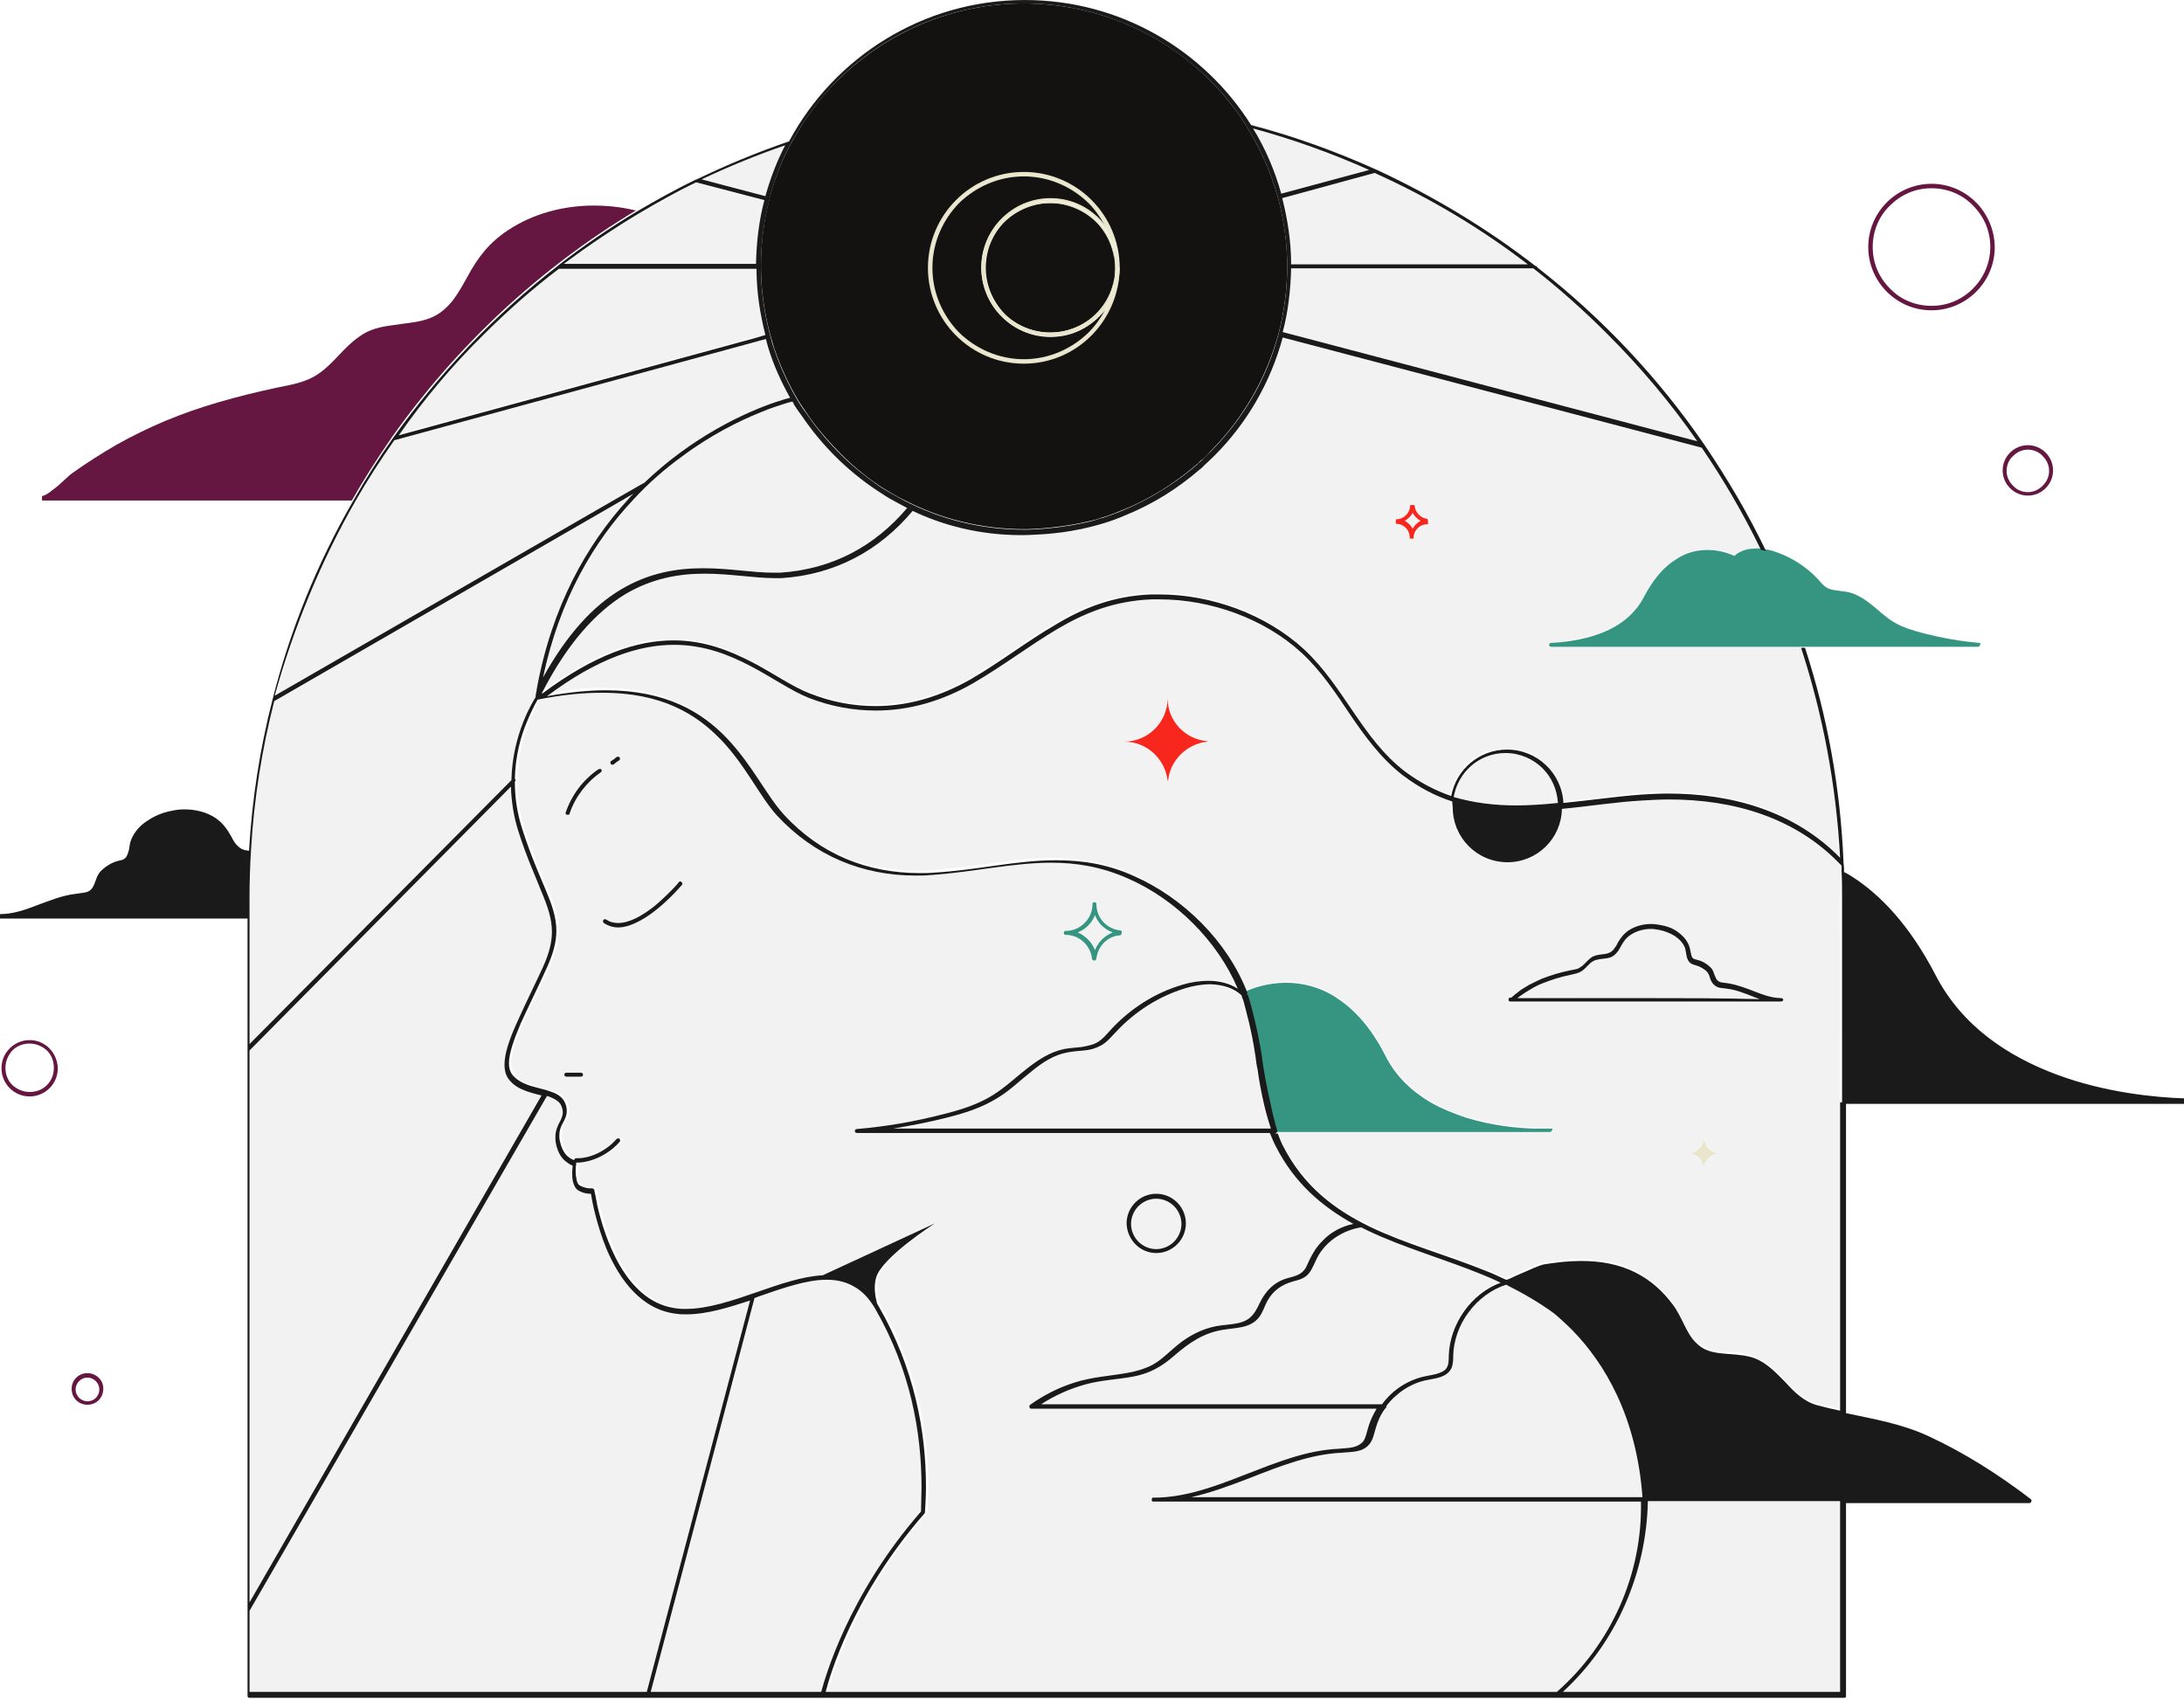 <svg xmlns="http://www.w3.org/2000/svg" xmlns:xlink="http://www.w3.org/1999/xlink" version="1.1" style="" xml:space="preserve" width="442" height="344"><rect id="backgroundrect" width="100%" height="100%" x="0" y="0" fill="none" stroke="none"/>
<style type="text/css">
	.st0{fill:none;}
	.st1{fill:#F2F2F2;}
	.st2{fill:#E8E5CB;}
	.st3{fill:#F7271E;}
	.st4{fill:#141210;}
	.st5{fill:#369581;}
	.st6{fill:#1A1A1A;}
	.st7{fill:#651741;}
</style>

<g class="currentLayer" style=""><title>Layer 1</title><g id="svg_1" class="">
	<path class="st0" d="M390.9,38.1 c-3.3,0 -6.3,1.3 -8.4,3.5 c-2.2,2.2 -3.5,5.1 -3.5,8.4 c0,3.3 1.3,6.3 3.5,8.4 c2.2,2.2 5.1,3.5 8.4,3.5 c3.3,0 6.3,-1.3 8.4,-3.5 c2.2,-2.2 3.5,-5.1 3.5,-8.4 c0,-3.3 -1.3,-6.3 -3.5,-8.4 C397.1,39.4 394.1,38.1 390.9,38.1 z" id="svg_2"/>
	<path class="st0" d="M6,211.2 c-1.4,0 -2.6,0.6 -3.5,1.4 c-0.9,0.9 -1.4,2.1 -1.4,3.5 c0,1.4 0.6,2.6 1.4,3.5 c0.9,0.9 2.1,1.4 3.5,1.4 c1.4,0 2.6,-0.6 3.5,-1.4 c0.9,-0.9 1.4,-2.1 1.4,-3.5 c0,-1.4 -0.6,-2.6 -1.4,-3.5 C8.6,211.7 7.4,211.2 6,211.2 z" id="svg_3"/>
	<path class="st0" d="M17.7,278.8 c-1.3,0 -2.4,1.1 -2.4,2.4 c0,1.3 1.1,2.4 2.4,2.4 c1.3,0 2.4,-1.1 2.4,-2.4 C20.1,279.9 19.1,278.8 17.7,278.8 z" id="svg_4"/>
	<path class="st0" d="M410.4,91 c-1.2,0 -2.3,0.5 -3,1.3 c-0.8,0.8 -1.3,1.8 -1.3,3 c0,1.2 0.5,2.3 1.3,3 c0.8,0.8 1.8,1.3 3,1.3 c1.2,0 2.3,-0.5 3,-1.3 c0.8,-0.8 1.3,-1.8 1.3,-3 c0,-1.2 -0.5,-2.3 -1.3,-3 C412.7,91.5 411.6,91 410.4,91 z" id="svg_5"/>
	<g id="svg_6">
		<path class="st1" d="M153.1,53.5 c0,-4.5 0.6,-8.8 1.7,-12.9 l-13.8,-3.6 c-3.8,1.9 -7.5,3.9 -11.1,6 c-5.4,3.2 -10.7,6.7 -15.7,10.6 h32.5 H153.1 z" id="svg_7"/>
		<path class="st1" d="M261.3,53.5 h47.9 c-9.5,-7.3 -19.9,-13.5 -30.9,-18.5 l-18.7,5.1 C260.7,44.3 261.3,48.8 261.3,53.5 z" id="svg_8"/>
		<path class="st1" d="M105.7,220.2 c-1,-0.5 -2,-1.2 -2.7,-2.2 c-0.5,-0.8 -0.7,-1.7 -0.7,-2.7 c0,-2.3 1,-5.1 2.5,-8.5 c1.5,-3.3 3.4,-7.2 5.3,-11.3 c1.3,-2.8 1.8,-5 1.8,-7.1 c0,-2.6 -0.8,-5 -2.1,-8.1 c-1.3,-3.1 -3,-6.9 -4.7,-12.3 c-1,-3.2 -1.5,-6.2 -1.5,-9 l-52.9,53.4 v111.8 L109.9,221.6 C108.6,221.2 107.1,220.9 105.7,220.2 z" id="svg_9"/>
		<path class="st1" d="M332.6,303.8 h-98.6 h0 c0,0 0,0 -0.1,0 c0,0 -0.1,0 -0.1,0 c-0.1,0 -0.2,-0.1 -0.2,-0.2 c0,0 0,-0.1 0,-0.2 c0,0 0,0 0,0 v0 c0,-0.1 0,-0.1 0,-0.2 c0,-0.1 0.1,-0.2 0.2,-0.2 c0,0 0.1,0 0.1,0 c0,0 0,0 0.1,0 c6.4,0 12.5,-2.3 18.6,-4.7 c6.1,-2.4 12.3,-4.9 18.9,-5.2 c1,0 2,-0.1 2.8,-0.3 c0.9,-0.2 1.6,-0.5 2.1,-1.2 c0.6,-0.7 0.7,-1.7 1,-2.8 c0.4,-1.3 0.9,-2.6 1.7,-3.8 c-2.6,0 -5.2,0 -7.8,0 c-20.7,0 -41.4,0 -62.1,0 c-0.4,0 -0.5,-0.6 -0.2,-0.8 c2.8,-1.9 5.8,-3.4 9,-4.5 c3.4,-1.1 6.9,-1.3 10.4,-1.9 c1.8,-0.3 3.6,-0.7 5.2,-1.6 c1.9,-1 3.4,-2.6 5.1,-4 c2.3,-1.9 4.9,-3.3 7.9,-3.9 c1.6,-0.3 3.2,-0.3 4.8,-0.7 c2.2,-0.6 3.1,-2 4,-3.9 c1.2,-2.5 2.9,-4.3 5.6,-5.1 c1.4,-0.5 2.8,-0.6 3.7,-2 c0.3,-0.5 0.6,-1.1 0.8,-1.7 c0.7,-1.4 1.4,-2.6 2.5,-3.7 c1.8,-1.8 4,-3 6.4,-3.6 c-6.4,-3.4 -11.9,-8.1 -15.7,-15.7 c-0.5,-0.9 -0.8,-1.8 -1.2,-2.7 H173.9 c-0.2,0 -0.4,-0.2 -0.4,-0.4 c0,-0.2 0.2,-0.4 0.4,-0.4 c5.9,-0.5 11.8,-1.5 17.5,-3 c3.5,-0.9 7,-2 10.1,-3.9 c2.4,-1.5 4.5,-3.5 6.8,-5.3 c2.3,-1.8 4.7,-3.4 7.6,-4 c1.2,-0.2 2.3,-0.3 3.5,-0.4 c1.1,-0.1 2.2,-0.4 3.1,-0.9 c1.1,-0.6 1.9,-1.7 2.9,-2.7 c3.9,-4.3 8.9,-7.4 14.4,-9 c1.7,-0.5 3.5,-0.8 5.3,-0.8 c2.1,0 4.2,0.5 5.9,1.6 c-4,-9.7 -12.6,-18.1 -22.2,-22.3 c-5.4,-2.4 -10.5,-3.2 -15.5,-3.2 c-7.9,0 -15.7,1.9 -24.5,2.5 c-1,0.1 -2,0.1 -3,0.1 c-10.8,0 -20.6,-3.9 -28.1,-12.2 c-3.5,-3.8 -6.4,-10 -11.3,-15.3 c-5,-5.2 -12,-9.5 -24,-9.5 c-3.8,0 -8.2,0.4 -13.1,1.4 c0,0 -0.1,0.1 -0.1,0.2 c-0.1,0.2 -0.3,0.5 -0.5,0.9 c-0.4,0.8 -1,2 -1.6,3.5 c-1.1,2.8 -2.3,6.8 -2.4,11.4 c0,0 0,0 0,0 c0.2,0.2 0.2,0.4 0,0.6 l0,0 c0,0 0,0.1 0,0.1 c0,2.9 0.4,6.1 1.5,9.5 c1.7,5.4 3.4,9.1 4.7,12.2 c1.3,3.1 2.2,5.6 2.2,8.4 c0,2.2 -0.6,4.5 -1.9,7.4 c-1.9,4.1 -3.8,8 -5.3,11.3 c-1.5,3.3 -2.4,6.1 -2.4,8.1 c0,0.9 0.2,1.6 0.6,2.2 c0.8,1.3 2.3,1.9 3.9,2.4 c1,0.3 2,0.6 3,0.8 c0,0 0,0 0,0 c0.6,0.2 1.2,0.4 1.7,0.6 c0.9,0.4 1.7,1 2.1,1.9 c0.3,0.6 0.4,1.2 0.4,1.7 c0,1 -0.4,1.8 -0.8,2.5 c-0.4,0.8 -0.7,1.5 -0.7,2.5 c0,0.3 0,0.7 0.1,1.1 c0.4,1.8 1.1,2.7 1.8,3.3 c0.5,0.4 0.9,0.5 1.1,0.6 c0,-0.2 0.2,-0.4 0.4,-0.4 c3.3,0 6.6,-2 8.2,-3.9 c0.2,-0.2 0.4,-0.2 0.6,0 s0.2,0.4 0,0.6 c-1.8,2.1 -5.2,4.2 -8.8,4.2 c0,0 0,0 0,0 c0,0 0,0 0,0.1 c0,0.1 0,0.2 0,0.4 c0,0.3 -0.1,0.7 -0.1,1.2 c0,0.6 0,1.2 0.2,1.8 c0.1,0.5 0.4,0.9 0.6,1.1 c0.8,0.5 1.6,0.6 2.1,0.6 c0.2,0 0.4,0 0.4,0 h0 c0.1,0 0.2,0 0.3,0.1 c0.1,0.1 0.2,0.2 0.2,0.3 c0,0 0,0.2 0.1,0.6 c0.1,0.4 0.2,0.9 0.3,1.5 c0.3,1.3 0.7,3.1 1.3,5.1 c1.3,4 3.4,8.9 6.7,12.4 c2.2,2.3 4.9,3.9 8.3,4.3 c0.6,0.1 1.2,0.1 1.8,0.1 c4.6,0 9.5,-1.7 14.4,-3.4 c4.6,-1.6 9.1,-3.2 13.3,-3.4 l22.7,-10.5 c0,0 -10.8,6.9 -11.9,11 c-0.5,1.8 -0.2,3.7 0.2,5.2 c0.1,0.2 0.3,0.5 0.4,0.7 c7.1,12.4 9.5,25 9.5,36.4 c0,1.7 -0.1,3.4 -0.2,5.1 c0,0.1 0,0.2 -0.1,0.3 c-14.6,16.7 -19.2,33 -20,36.1 h148 C326.1,332.7 332.4,318.6 332.6,303.8 zM234,241.7 c3.3,0 6,2.7 6,6 c0,3.3 -2.7,6 -6,6 c-3.3,0 -6,-2.7 -6,-6 C228.1,244.4 230.8,241.7 234,241.7 zM215.5,188.5 c0.1,-0.1 0.2,-0.1 0.3,-0.1 c1.5,0 2.8,-0.6 3.8,-1.6 c1,-1 1.6,-2.3 1.6,-3.8 c0,-0.1 0,-0.2 0.1,-0.3 c0.1,-0.1 0.2,-0.1 0.3,-0.1 c0.1,0 0.2,0 0.3,0.1 s0.1,0.2 0.1,0.3 c0,2.7 2.1,5 4.8,5.3 c0.2,0 0.4,0.2 0.4,0.4 v0.1 c0,0.2 -0.2,0.4 -0.4,0.4 c-2.5,0.3 -4.5,2.2 -4.7,4.7 c0,0.2 -0.2,0.4 -0.4,0.4 h-0.1 c-0.2,0 -0.4,-0.2 -0.4,-0.4 c-0.3,-2.7 -2.5,-4.8 -5.3,-4.8 c-0.1,0 -0.2,0 -0.3,-0.1 c-0.1,-0.1 -0.1,-0.2 -0.1,-0.3 C215.4,188.7 215.4,188.5 215.5,188.5 zM123.7,154 c0.4,-0.3 0.7,-0.6 1.1,-0.8 c0.2,-0.1 0.5,-0.1 0.6,0.1 c0.1,0.2 0.1,0.5 -0.1,0.6 c-0.4,0.3 -0.7,0.6 -1.1,0.8 h0 c-0.2,0.1 -0.5,0.1 -0.6,-0.1 C123.4,154.4 123.5,154.2 123.7,154 zM117.6,217.9 c-1,0 -2,0 -3,0 c-0.2,0 -0.4,-0.2 -0.4,-0.4 s0.2,-0.4 0.4,-0.4 c1,0 2,0 3,0 c0.2,0 0.4,0.2 0.4,0.4 S117.8,217.9 117.6,217.9 zM121.6,156.4 c-2.9,2 -5.2,4.9 -6.3,8.3 h0 c-0.1,0.2 -0.3,0.3 -0.5,0.3 s-0.3,-0.3 -0.3,-0.5 c1.2,-3.5 3.5,-6.6 6.6,-8.7 c0.2,-0.1 0.5,-0.1 0.6,0.1 C121.9,156 121.8,156.3 121.6,156.4 zM138,179.1 c0,0 -4,4.8 -8.4,7.2 c-1.5,0.8 -3,1.4 -4.5,1.4 c-1,0 -2,-0.3 -2.9,-0.9 c-0.2,-0.1 -0.2,-0.4 -0.1,-0.6 s0.4,-0.2 0.6,-0.1 c0.7,0.5 1.5,0.7 2.4,0.7 c2.2,0 4.9,-1.5 7.2,-3.3 c2.3,-1.8 4.1,-3.8 4.8,-4.6 c0.2,-0.2 0.3,-0.4 0.3,-0.4 h0 c0.2,-0.2 0.4,-0.2 0.6,-0.1 C138.1,178.6 138.2,178.9 138,179.1 z" id="svg_10"/>
		<path class="st1" d="M277.1,34.4 c-7.5,-3.3 -15.3,-6.1 -23.4,-8.3 c2.4,4.1 4.4,8.5 5.7,13.2 L277.1,34.4 z" id="svg_11"/>
		<path class="st1" d="M158.9,29.4 c-5.8,2 -11.4,4.3 -16.8,6.9 l12.9,3.4 C155.9,36.1 157.2,32.7 158.9,29.4 z" id="svg_12"/>
		<path class="st1" d="M280.2,285 C280.2,285 280.2,285 280.2,285 c-0.8,1.2 -1.5,2.6 -1.9,4 c-0.3,1 -0.4,2.1 -1.2,3.1 c-0.7,0.8 -1.6,1.3 -2.6,1.5 c-1,0.2 -2,0.3 -3,0.3 c-6.4,0.3 -12.5,2.8 -18.6,5.1 c-3.9,1.5 -7.8,3 -11.9,3.9 h91.3 c-1.1,-16.4 -7.6,-27 -14.1,-33.7 c-1.3,-1.3 -2.6,-2.5 -3.8,-3.5 c-3,-2.2 -6.3,-4.2 -9.7,-5.8 c-6,2 -10.6,8.2 -10.7,14.5 c0,0.8 0,1.7 -0.4,2.5 c-0.5,0.9 -1.3,1.4 -2.2,1.7 c-0.9,0.3 -1.9,0.4 -2.7,0.6 c-3.3,0.6 -6.2,2.5 -8.2,5.2 C280.6,284.7 280.5,285 280.2,285 z" id="svg_13"/>
		<path class="st1" d="M158,116.7 c-0.5,0 -1,0 -1.5,0 c-4.1,0 -8.9,-0.9 -14.1,-0.9 c-5.2,0 -10.7,0.9 -16.3,4.3 c-5.6,3.4 -11.2,9.4 -16.6,19.8 c0,0.1 0,0.1 0,0.2 c10.6,-8 19.3,-10.8 26.6,-10.8 c6.2,0 11.4,2 15.9,4.4 c4.5,2.3 8.2,5 11.6,6.3 c4.5,1.7 8.9,2.6 13.4,2.6 c6.6,0 13,-1.9 19.2,-5.4 c6.2,-3.5 11.4,-7.7 17.1,-11 c5.7,-3.3 11.7,-5.9 19.5,-6.2 c0.5,0 1.1,0 1.6,0 c10.5,0 21.6,3.9 29.3,11.1 c4,3.7 7,8.3 10,12.7 c3,4.4 6.1,8.7 10.4,12 c3.1,2.3 6.2,3.9 9.4,5 c1,-5.3 5.7,-9.4 11.3,-9.4 c6.1,0 11.1,4.8 11.4,10.8 c5.2,-0.5 10.5,-1.3 15.9,-1.7 c1.8,-0.1 3.6,-0.2 5.3,-0.2 c12.9,0 25.5,3.5 34.8,13 c-0.7,-14.8 -3.4,-29.1 -7.9,-42.5 h-50.4 c-0.2,0 -0.4,-0.2 -0.4,-0.4 c0,-0.2 0.2,-0.4 0.4,-0.4 c2.3,-0.1 6,-0.5 9.7,-1.8 c3.6,-1.3 7.1,-3.6 9.1,-7.5 c2,-3.8 4.2,-6.2 6.5,-7.6 c2.3,-1.4 4.5,-1.9 6.4,-1.9 c2.7,0 4.7,0.8 5.4,1.2 c1.2,-1.1 2.8,-1.5 4.4,-1.5 c0.3,0 0.6,0 0.9,0 c-3.5,-7.2 -7.5,-14.1 -12,-20.7 l-84.8,-22.3 c-2.5,9.2 -7.3,17.3 -13.8,23.9 c0,0 0,0 0,0 c0,0 -0.7,0.8 -2,1.9 c-0.1,0.1 -0.2,0.2 -0.3,0.3 c-0.2,0.2 -0.5,0.4 -0.8,0.7 c-4.4,3.8 -9.5,7 -15,9.2 c-2.8,1.1 -5.8,2.1 -9,2.8 c0,0 -0.1,0 -0.1,0 c-2.4,0.5 -4.8,0.8 -7.2,1 c-1.6,0.1 -3.2,0.2 -4.7,0.2 c-8.6,0 -15.9,-2 -22,-4.9 C177.8,111.2 168.8,116 158,116.7 zM282.6,105 c1.6,0 2.9,-1.3 2.9,-2.9 h0.9 c0,1.5 1.1,2.7 2.6,2.8 l0.4,0 v0.4 v0.4 l-0.4,0 c-1.3,0.1 -2.4,1.2 -2.5,2.5 l0,0.4 H285.9 h0 h-0.4 l0,-0.4 c-0.1,-1.4 -1.4,-2.6 -2.8,-2.6 V105 z" id="svg_14"/>
		<path class="st1" d="M276.7,248.9 c-0.4,-0.2 -0.8,-0.4 -1.2,-0.6 c0,0 -0.1,0 -0.1,0 c-3.6,0.6 -6.9,2.7 -8.7,5.9 c-0.6,1.1 -1,2.4 -1.8,3.4 c-0.9,1.1 -2.1,1.4 -3.4,1.7 c-2.1,0.6 -3.8,1.8 -4.9,3.7 c-0.6,1.1 -0.9,2.4 -1.8,3.5 c-1.7,2.2 -4.6,2.1 -7.1,2.5 c-4.1,0.6 -7,2.7 -10.1,5.3 c-2.5,2.2 -5,3.5 -8.3,4.2 c-3.2,0.6 -6.5,0.8 -9.7,1.6 c-3.2,0.9 -6.2,2.2 -8.9,4 c2.5,0 4.9,0 7.4,0 c20.5,0 41.1,0 61.6,0 c2.1,-2.9 5.3,-5 8.9,-5.7 c0.9,-0.2 1.8,-0.3 2.6,-0.6 c0.8,-0.3 1.4,-0.7 1.7,-1.3 c0.3,-0.6 0.3,-1.4 0.3,-2.2 c0.1,-6.5 4.4,-12.6 10.4,-15 c-1.2,-0.5 -2.4,-1.1 -3.6,-1.6 C292.3,254.7 284,252.4 276.7,248.9 z" id="svg_15"/>
		<path class="st1" d="M138.9,265.9 c-0.6,0 -1.3,0 -1.9,-0.1 c-3.6,-0.4 -6.6,-2.2 -8.9,-4.6 c-2.3,-2.4 -4,-5.4 -5.3,-8.4 c-2.2,-5 -3,-9.9 -3.2,-11.3 c0,0 -0.1,0 -0.1,0 c-0.6,0 -1.5,-0.1 -2.5,-0.7 c-0.6,-0.3 -0.8,-0.9 -1,-1.6 c-0.2,-0.6 -0.2,-1.4 -0.2,-2 c0,-0.6 0,-1.1 0.1,-1.4 c-0.3,-0.1 -0.7,-0.3 -1.2,-0.7 c-0.8,-0.6 -1.7,-1.8 -2.2,-3.8 c-0.1,-0.5 -0.1,-0.9 -0.1,-1.3 c0,-1.2 0.4,-2.1 0.8,-2.9 c0.4,-0.8 0.7,-1.4 0.7,-2.1 c0,-0.4 -0.1,-0.8 -0.3,-1.3 c-0.2,-0.5 -0.6,-0.9 -1.1,-1.2 c-0.5,-0.3 -1.1,-0.5 -1.8,-0.8 L50.5,326 v16.4 H130.9 l20.9,-79.3 C147.4,264.6 143,265.9 138.9,265.9 z" id="svg_16"/>
		<path class="st1" d="M154.8,67.7 c-1.1,-4.3 -1.7,-8.8 -1.8,-13.4 h-5.8 h-34.2 c-5.4,4.2 -10.5,8.6 -15.3,13.4 c-6.3,6.3 -12,13 -17.2,20.2 l71.8,-19.6 L154.8,67.7 z" id="svg_17"/>
		<path class="st1" d="M285.9,107 c0.4,-0.7 0.9,-1.2 1.6,-1.6 c-0.7,-0.4 -1.2,-0.9 -1.6,-1.6 c-0.4,0.7 -0.9,1.2 -1.6,1.6 C285,105.8 285.6,106.3 285.9,107 z" id="svg_18"/>
		<path class="st1" d="M239.8,200.1 c-5.4,1.6 -10.3,4.7 -14,8.8 c-0.9,1 -1.8,2.1 -3.1,2.8 c-1.1,0.6 -2.2,0.8 -3.4,1 c-1.2,0.1 -2.3,0.2 -3.4,0.4 c-2.7,0.5 -5,2 -7.2,3.8 c-2.2,1.8 -4.4,3.8 -6.9,5.4 c-3.2,2 -6.8,3.1 -10.3,4 c-3.6,0.9 -7.2,1.6 -10.8,2.2 h76.4 c-0.6,-1.8 -1.1,-3.6 -1.5,-5.4 c-0.5,-2.2 -0.8,-4.4 -1.2,-6.6 c-0.1,-0.8 -0.2,-1.7 -0.4,-2.5 c0,-0.2 -0.1,-0.4 -0.1,-0.6 c-0.8,-4.7 -1.9,-9 -2.4,-10.9 c-0.1,-0.5 -0.2,-0.8 -0.3,-0.9 c-1.7,-1.6 -4,-2.2 -6.4,-2.2 C243.2,199.3 241.5,199.6 239.8,200.1 z" id="svg_19"/>
		<path class="st1" d="M304.7,152.4 c-5.2,0 -9.6,3.8 -10.5,8.8 c4.1,1.3 8.3,1.7 12.6,1.7 c2.8,0 5.6,-0.2 8.5,-0.5 c-0.1,-2.7 -1.3,-5.2 -3.1,-7 C310.3,153.5 307.6,152.4 304.7,152.4 z" id="svg_20"/>
		<path class="st1" d="M259.7,67.2 l83.9,22.1 c-5.4,-7.8 -11.5,-15 -18.2,-21.7 c-4.7,-4.7 -9.8,-9.2 -15.1,-13.3 h-49 C261.3,58.8 260.7,63.1 259.7,67.2 z" id="svg_21"/>
		<path class="st1" d="M316.3,342.4 h56.1 v-38.6 l-38.9,0 C333.2,318.5 327.1,332.6 316.3,342.4 z" id="svg_22"/>
		<path class="st1" d="M234,252.8 c1.4,0 2.7,-0.6 3.6,-1.5 c0.9,-0.9 1.5,-2.2 1.5,-3.6 c0,-1.4 -0.6,-2.7 -1.5,-3.6 c-0.9,-0.9 -2.2,-1.5 -3.6,-1.5 c-1.4,0 -2.7,0.6 -3.6,1.5 c-0.9,0.9 -1.5,2.2 -1.5,3.6 c0,1.4 0.6,2.7 1.5,3.6 C231.4,252.2 232.6,252.8 234,252.8 z" id="svg_23"/>
		<path class="st1" d="M221.6,192.3 c0.6,-1.6 1.9,-2.9 3.6,-3.6 c-1.6,-0.6 -2.9,-1.9 -3.6,-3.5 c-0.6,1.6 -1.9,2.9 -3.5,3.5 C219.7,189.4 220.9,190.7 221.6,192.3 z" id="svg_24"/>
		<path class="st1" d="M186.6,301 c0,-11.3 -2.4,-23.8 -9.3,-36 c-1.3,-2.3 -2.8,-3.8 -4.5,-4.7 c-1.7,-0.9 -3.5,-1.3 -5.4,-1.3 c-4.1,0 -8.9,1.7 -13.8,3.4 c-0.3,0.1 -0.6,0.2 -0.8,0.3 l-21,79.7 h34.5 c0.6,-2.5 5.1,-19.3 20.2,-36.5 C186.5,304.3 186.6,302.6 186.6,301 z" id="svg_25"/>
		<path class="st1" d="M329.8,202 c0.9,0 1.9,0 2.8,0 c7.9,0 15.7,0 23.6,0 c-0.5,-0.2 -0.9,-0.3 -1.3,-0.5 c-1.8,-0.7 -3.5,-1.4 -5.3,-1.6 c-0.5,-0.1 -1,-0.1 -1.5,-0.2 c-0.5,-0.1 -1.1,-0.4 -1.4,-0.9 c-0.3,-0.4 -0.4,-0.9 -0.6,-1.3 c-0.1,-0.4 -0.3,-0.7 -0.5,-1 c-0.6,-0.6 -1.4,-1.1 -2.2,-1.3 c-0.3,-0.1 -0.8,-0.2 -1.2,-0.5 c-0.5,-0.4 -0.7,-1 -0.8,-1.6 c-0.1,-0.6 -0.2,-1.1 -0.3,-1.5 c-0.4,-1 -1.1,-1.8 -2.1,-2.4 c-0.9,-0.6 -2.1,-1 -3.1,-1.2 c-0.5,-0.1 -1.1,-0.2 -1.7,-0.2 c-1.5,0 -2.9,0.4 -4.1,1.2 c-0.9,0.6 -1.4,1.3 -1.9,2.2 c-0.3,0.5 -0.5,0.9 -0.9,1.4 c-0.4,0.4 -0.8,0.8 -1.4,1 c-0.7,0.2 -1.3,0.3 -1.9,0.3 c-0.6,0.1 -1.1,0.2 -1.6,0.5 c-0.7,0.4 -1.2,1.2 -2,1.8 c-0.8,0.6 -1.7,0.7 -2.5,0.9 c-2,0.4 -3.8,0.9 -5.6,1.7 c-0.8,0.3 -1.6,0.7 -2.4,1.2 c-0.8,0.4 -1.5,0.9 -2.2,1.4 c0,0 -0.1,0.1 -0.2,0.2 c-0.1,0.1 -0.2,0.2 -0.3,0.2 C312,202 328.5,202 329.8,202 L329.8,202 z" id="svg_26"/>
		<path class="st1" d="M372.3,175.9 c0,-0.4 0,-0.8 0,-1.2 c-9.1,-9.8 -21.9,-13.4 -34.9,-13.4 c-1.8,0 -3.5,0.1 -5.3,0.2 c-5.5,0.4 -11,1.2 -16.4,1.7 c-0.1,6 -5,10.8 -11,10.8 c-6.1,0 -11.1,-4.9 -11.1,-11.1 c0,-0.3 -0.1,-0.8 -0.1,-1.2 c-3.4,-1.1 -6.7,-2.8 -10,-5.3 c-4.4,-3.4 -7.6,-7.7 -10.6,-12.2 c-3,-4.4 -6,-8.9 -9.9,-12.6 c-7.5,-6.9 -18.5,-10.8 -28.7,-10.8 c-0.5,0 -1,0 -1.6,0 c-7.6,0.3 -13.5,2.8 -19.1,6 c-5.6,3.3 -10.9,7.4 -17.1,11 c-6.3,3.6 -12.9,5.5 -19.6,5.5 c-4.5,0 -9.1,-0.9 -13.7,-2.6 c-3.5,-1.4 -7.3,-4.1 -11.7,-6.4 c-4.4,-2.3 -9.4,-4.3 -15.5,-4.3 c-7,0 -15.4,2.6 -25.7,10.4 c4.4,-0.8 8.3,-1.2 11.9,-1.2 c12.2,0 19.5,4.4 24.6,9.8 c5.1,5.3 8,11.6 11.4,15.3 c7.4,8.1 16.8,11.9 27.5,11.9 c1,0 2,0 3,-0.1 c8.7,-0.6 16.5,-2.5 24.6,-2.5 c5.1,0 10.3,0.8 15.8,3.2 c10,4.4 18.9,13.2 22.9,23.5 c0,0.1 0.1,0.2 0.1,0.2 c1.1,-0.5 4.2,-1.8 8.3,-1.8 c3,0 6.5,0.7 10,2.9 c0,0 0.1,0.1 0.1,0.1 c3.5,2.2 6.9,5.9 10,11.8 c2.2,4.2 5.4,7.2 9.1,9.4 c2.3,1.4 4.8,2.4 7.2,3.1 c5.1,1.6 10.2,2.1 13.5,2.2 h3.8 c0.2,0 0.4,0.2 0.4,0.4 c0,0.2 -0.2,0.4 -0.4,0.4 c0,0 -0.7,0 -1.8,0 c-0.6,0 -1.3,0 -2.1,0 h-51.7 c0.3,0.8 0.7,1.6 1,2.4 c4.1,8.2 10.4,13 17.7,16.5 c7.2,3.5 15.4,5.7 23.4,8.9 c1.4,0.6 2.8,1.2 4.1,1.8 c0,0 0.1,0 0.1,0 l0,0 l0,0 l0.1,0 c0.1,0 0.3,-0.1 0.5,-0.2 c0.4,-0.2 0.9,-0.4 1.5,-0.7 c1.2,-0.5 2.6,-1.2 3.7,-1.6 c0.8,-0.3 1.4,-0.5 1.7,-0.6 c2.5,-0.4 5,-0.7 7.6,-0.7 c3.8,0 7.7,0.6 11.1,2.4 c3,1.5 5.5,3.8 7.5,6.5 c0.9,1.3 1.6,2.8 2.3,4.1 c0.7,1.4 1.5,2.7 2.5,3.7 c1.5,1.4 3.2,1.8 5,2 c1.9,0.2 3.9,0.1 5.8,0.7 c3,0.8 5,2.9 7,5 c2,2.1 3.9,4 6.6,4.8 c1.6,0.4 3.1,0.8 4.6,1.1 v-62.4 v-41.8 C372.4,179.4 372.4,177.6 372.3,175.9 zM244.2,150.2 c-4.1,0.4 -7.4,3.7 -7.9,7.9 h-0.1 c-0.5,-4.5 -4.2,-7.9 -8.8,-7.9 c4.9,0 8.8,-4 8.8,-8.8 C236.3,145.9 239.8,149.6 244.2,150.2 L244.2,150.2 zM347.8,233.3 c-1.5,0.2 -2.8,1.4 -2.9,2.9 h0 c-0.2,-1.7 -1.6,-2.9 -3.3,-2.9 c1.8,0 3.3,-1.5 3.3,-3.3 C344.9,231.7 346.2,233.1 347.8,233.3 L347.8,233.3 zM305.4,202.1 c0.1,-0.1 0.2,-0.1 0.3,-0.1 l0,0 l0,0 l0.1,0 c0.1,0 0.2,-0.1 0.3,-0.2 c0.2,-0.2 0.5,-0.4 0.7,-0.6 c0.1,-0.1 0.3,-0.2 0.4,-0.3 c0.7,-0.5 1.5,-1 2.3,-1.5 c0.8,-0.5 1.7,-0.9 2.5,-1.2 l0.2,0.4 l-0.2,-0.4 c1.8,-0.8 3.7,-1.3 5.7,-1.7 c0.9,-0.2 1.6,-0.3 2.2,-0.7 c0.6,-0.5 1.2,-1.3 2,-1.8 c0.6,-0.4 1.3,-0.6 1.9,-0.7 c0.6,-0.1 1.2,-0.1 1.7,-0.3 c0.4,-0.1 0.8,-0.4 1.1,-0.8 c0.3,-0.4 0.5,-0.8 0.8,-1.3 c0.5,-1 1.2,-1.8 2.2,-2.5 c1.4,-0.9 3,-1.3 4.6,-1.3 c0.6,0 1.2,0.1 1.8,0.2 c1.1,0.2 2.3,0.7 3.4,1.3 c1,0.7 1.9,1.6 2.4,2.8 c0.2,0.5 0.3,1.1 0.4,1.6 c0.1,0.5 0.3,0.9 0.5,1.1 c0.2,0.2 0.5,0.2 0.9,0.3 c0.9,0.2 1.9,0.8 2.6,1.5 c0.4,0.4 0.6,0.9 0.7,1.3 c0.1,0.4 0.3,0.8 0.5,1.1 c0.2,0.3 0.5,0.5 0.9,0.6 c0.4,0.1 0.9,0.1 1.4,0.2 c2,0.2 3.8,1 5.5,1.7 c1.8,0.7 3.5,1.3 5.3,1.3 h0 c0,0 0,0 0,0 v0 l0,0 c0.2,0 0.4,0.2 0.4,0.4 c0,0.2 -0.2,0.4 -0.4,0.4 c-9.3,0 -18.6,0 -27.9,0 c-0.9,0 -1.9,0 -2.8,0 h-0.1 c-1.5,0 -24,0 -24,0 c-0.1,0 -0.2,0 -0.3,-0.1 c-0.1,-0.1 -0.1,-0.2 -0.1,-0.3 C305.3,202.3 305.3,202.2 305.4,202.1 z" id="svg_27"/>
		<path class="st1" d="M130.4,97.7 C130.4,97.7 130.4,97.7 130.4,97.7 c2.4,-2.3 4.8,-4.3 7.2,-6 c10.5,-7.7 20.1,-10.6 22.5,-11.3 c-1.9,-3.3 -3.4,-6.8 -4.5,-10.4 c-0.2,-0.5 -0.3,-1 -0.4,-1.5 l-1.8,0.5 l-73.4,20 c-2.8,3.9 -5.4,8 -7.8,12.2 c-7.1,12.3 -12.6,25.5 -16.2,39.5 l68.5,-39.5 L130.4,97.7 z" id="svg_28"/>
		<path class="st1" d="M153.9,83.5 c-4.2,1.7 -9.9,4.5 -15.8,8.9 c-3.3,2.4 -6.7,5.4 -9.9,8.8 c-7.8,8.3 -14.8,19.9 -18.2,35.9 c5,-9 10.3,-14.4 15.6,-17.7 c5.8,-3.5 11.5,-4.4 16.8,-4.4 c5.3,0 10.2,0.9 14.1,0.9 c0.5,0 1,0 1.5,0 c10.5,-0.7 19.2,-5.4 25.8,-13.1 c-1,-0.5 -1.9,-1 -2.8,-1.5 c-1.2,-0.7 -2.3,-1.4 -3.4,-2.1 c-6.4,-4.2 -11.8,-9.7 -15.9,-16.1 c-0.2,-0.3 -0.4,-0.6 -0.6,-0.9 c-0.1,-0.1 -0.1,-0.2 -0.2,-0.3 c-0.1,-0.2 -0.3,-0.4 -0.3,-0.6 c-0.1,0 -0.1,0 -0.2,0 c-0.3,0.1 -0.8,0.2 -1.4,0.4 C157.7,82.1 156,82.6 153.9,83.5 z" id="svg_29"/>
		<path class="st1" d="M77,184.7 l26.5,-26.7 c0.1,-9.4 4.4,-16 4.9,-16.8 c0.1,-0.4 0.1,-0.8 0.2,-1.3 c0,-0.1 0,-0.1 0,-0.2 c3.1,-17.1 10.3,-29.6 18.4,-38.4 c0.4,-0.4 0.8,-0.9 1.2,-1.3 l-2.2,1.3 l-70.5,40.7 c-2.5,9.7 -4,19.8 -4.7,30.2 c-0.2,3.2 -0.3,6.4 -0.3,9.6 v3.8 v25.8 l25.6,-25.8 L77,184.7 z" id="svg_30"/>
	</g>
	<path class="st2" d="M344.8,236.3 L344.8,236.3 c0.2,-1.5 1.4,-2.8 3,-2.9 v0 c-1.7,-0.2 -2.9,-1.6 -2.9,-3.3 c0,1.8 -1.5,3.3 -3.3,3.3 C343.3,233.3 344.7,234.6 344.8,236.3 z" id="svg_31"/>
	<g id="svg_32">
		<path class="st3" d="M236.3,141.3 c0,4.9 -4,8.8 -8.8,8.8 c4.6,0 8.3,3.5 8.8,7.9 h0.1 c0.4,-4.1 3.7,-7.4 7.9,-7.9 v-0.1 C239.8,149.6 236.3,145.9 236.3,141.3 z" id="svg_33"/>
		<path class="st3" d="M288.9,105 c-1.4,-0.1 -2.6,-1.4 -2.6,-2.8 h-0.9 c0,1.6 -1.3,2.9 -2.9,2.9 v0.9 c1.5,0 2.7,1.1 2.8,2.6 l0,0.4 h0.4 h0 h0.4 l0,-0.4 c0.1,-1.3 1.2,-2.4 2.5,-2.5 l0.4,0 v-0.4 v-0.4 L288.9,105 zM285.9,107 c-0.4,-0.7 -0.9,-1.2 -1.6,-1.6 c0.7,-0.4 1.2,-0.9 1.6,-1.6 c0.4,0.7 0.9,1.2 1.6,1.6 C286.8,105.8 286.3,106.3 285.9,107 z" id="svg_34"/>
	</g>
	<path class="st2" d="M207.2,73.6 c10.7,0 19.4,-8.7 19.4,-19.4 c0,2.3 -0.6,4.5 -1.6,6.4 c-2.6,7.3 -9.6,12.5 -17.8,12.5 c-10.5,0 -18.9,-8.5 -18.9,-18.9 c0,-10.5 8.5,-18.9 18.9,-18.9 c8.2,0 15.2,5.2 17.8,12.5 c1,1.9 1.6,4.1 1.6,6.4 c0,-10.7 -8.7,-19.4 -19.4,-19.4 c-10.7,0 -19.4,8.7 -19.4,19.4 C187.8,64.9 196.5,73.6 207.2,73.6 z" id="svg_35"/>
	<path class="st2" d="M220.3,67.3 c-3.4,3.3 -8,5.4 -13.1,5.4 c-5.1,0 -9.7,-2.1 -13.1,-5.4 c-3.3,-3.4 -5.4,-8 -5.4,-13.1 c0,-5.1 2.1,-9.7 5.4,-13.1 c3.4,-3.3 8,-5.4 13.1,-5.4 c5.1,0 9.7,2.1 13.1,5.4 c1.3,1.3 2.4,2.8 3.3,4.5 c0.5,0.7 1,1.4 1.4,2.2 c-2.6,-7.3 -9.6,-12.5 -17.8,-12.5 c-10.5,0 -18.9,8.5 -18.9,18.9 c0,10.5 8.5,18.9 18.9,18.9 c8.2,0 15.2,-5.2 17.8,-12.5 c-0.4,0.8 -0.9,1.5 -1.4,2.2 C222.7,64.5 221.6,66 220.3,67.3 z" id="svg_36"/>
	<g id="svg_37">
		<path class="st4" d="M258.6,39.9 C258.6,39.9 258.6,39.9 258.6,39.9 C258.6,39.9 258.6,39.9 258.6,39.9 c-1.4,-5 -3.5,-9.8 -6.2,-14.1 c-0.1,-0.2 -0.2,-0.4 -0.3,-0.5 c-0.1,-0.2 -0.2,-0.3 -0.3,-0.5 c-2,-3.1 -4.3,-5.9 -6.9,-8.5 c-9.6,-9.6 -23,-15.6 -37.7,-15.6 c-14.7,0 -28,6 -37.7,15.6 c-3.5,3.5 -6.4,7.4 -8.8,11.7 c-0.1,0.2 -0.2,0.4 -0.3,0.5 c-0.1,0.2 -0.2,0.4 -0.3,0.5 c-1.9,3.5 -3.4,7.3 -4.4,11.3 c0,0 0,0 0,0 c0,0 0,0 0,0 c-1.1,4.3 -1.7,8.8 -1.7,13.5 c0,0 0,0 0,0 s0,0 0,0 c0,4.9 0.7,9.6 1.9,14 c0,0 0,0 0,0 s0,0 0,0 c0.2,0.8 0.5,1.6 0.7,2.4 c1.3,3.9 3,7.6 5.1,11.1 c0.1,0.1 0.1,0.2 0.2,0.3 c0.2,0.3 0.4,0.6 0.6,0.9 c0.4,0.6 0.9,1.3 1.5,2.2 c1.8,2.5 4.6,5.8 8.3,9.2 c1.7,1.5 3.7,3.1 5.8,4.5 c1.6,1 3.2,2 4.9,2.8 c7.3,3.8 15.6,5.9 24.4,5.9 c1.3,0 2.6,-0.1 3.9,-0.2 c2.3,-0.2 4.7,-0.5 7.2,-1 c0.5,-0.1 0.9,-0.2 1.4,-0.3 c0.3,-0.1 0.6,-0.1 0.9,-0.2 c0.8,-0.2 1.6,-0.4 2.3,-0.7 c0,0 0.1,0 0.1,0 c0.7,-0.2 1.3,-0.4 2,-0.7 c0.3,-0.1 0.6,-0.2 0.8,-0.3 c0.3,-0.1 0.7,-0.3 1,-0.4 c7,-2.8 12.3,-6.8 15.3,-9.4 c0.1,-0.1 0.3,-0.2 0.4,-0.4 c0.2,-0.1 0.3,-0.3 0.5,-0.4 c0.6,-0.5 1.2,-1.1 1.7,-1.7 c6.6,-6.6 11.4,-14.8 13.9,-24.1 c0,0 0,0 0,0 c0,0 0,0 0,0 c1.1,-4.3 1.7,-8.8 1.7,-13.5 C260.5,49 259.8,44.3 258.6,39.9 zM207.2,73.6 c-10.7,0 -19.4,-8.7 -19.4,-19.4 c0,-10.7 8.7,-19.4 19.4,-19.4 c10.7,0 19.4,8.7 19.4,19.4 C226.5,64.9 217.9,73.6 207.2,73.6 z" id="svg_38"/>
		<path class="st4" d="M207.2,35.7 c-5.1,0 -9.7,2.1 -13.1,5.4 c-3.3,3.4 -5.4,8 -5.4,13.1 c0,5.1 2.1,9.7 5.4,13.1 c3.4,3.3 8,5.4 13.1,5.4 c5.1,0 9.7,-2.1 13.1,-5.4 c1.3,-1.3 2.4,-2.8 3.3,-4.5 c-2.6,3.3 -6.5,5.4 -11,5.4 c-7.7,0 -14,-6.3 -14,-14 c0,-7.7 6.3,-14 14,-14 c4.5,0 8.4,2.1 11,5.4 c-0.9,-1.6 -2,-3.2 -3.3,-4.5 C216.9,37.8 212.3,35.7 207.2,35.7 z" id="svg_39"/>
		<path class="st4" d="M212.6,41.1 c-3.6,0 -6.9,1.5 -9.3,3.8 c-2.4,2.4 -3.8,5.7 -3.8,9.3 c0,3.6 1.5,6.9 3.8,9.3 c2.4,2.4 5.7,3.8 9.3,3.8 c3.6,0 6.9,-1.5 9.3,-3.8 c2.4,-2.4 3.8,-5.7 3.8,-9.3 c0,-3.6 -1.5,-6.9 -3.8,-9.3 C219.5,42.5 216.2,41.1 212.6,41.1 z" id="svg_40"/>
	</g>
	<path class="st2" d="M212.6,67.8 c-7.5,0 -13.6,-6.1 -13.6,-13.6 c0,-7.5 6.1,-13.6 13.6,-13.6 c5.2,0 9.8,3 12,7.3 c-0.3,-0.8 -0.6,-1.6 -1,-2.4 c-2.6,-3.3 -6.5,-5.4 -11,-5.4 c-7.7,0 -14,6.3 -14,14 c0,7.7 6.3,14 14,14 c4.5,0 8.4,-2.1 11,-5.4 c0.4,-0.8 0.7,-1.6 1,-2.4 C222.3,64.8 217.8,67.8 212.6,67.8 z" id="svg_41"/>
	<path class="st2" d="M226,52.8 c0,0.5 0.1,0.9 0.1,1.4 h0.4 c0,-2.3 -0.6,-4.5 -1.6,-6.4 C225.6,49.4 225.9,51.1 226,52.8 z" id="svg_42"/>
	<path class="st2" d="M225,60.6 c1,-1.9 1.6,-4.1 1.6,-6.4 h-0.4 C226.1,56.4 225.7,58.6 225,60.6 z" id="svg_43"/>
	<path class="st2" d="M224.6,48 c0.8,1.5 1.3,3.1 1.5,4.8 c-0.1,-1.7 -0.5,-3.4 -1.1,-5 c-0.4,-0.8 -0.9,-1.5 -1.4,-2.2 C224,46.3 224.3,47.1 224.6,48 z" id="svg_44"/>
	<path class="st2" d="M224.6,60.4 c-0.3,0.8 -0.6,1.6 -1,2.4 c0.5,-0.7 1,-1.4 1.4,-2.2 c0.7,-2 1.1,-4.1 1.1,-6.4 C226.1,56.4 225.6,58.6 224.6,60.4 z" id="svg_45"/>
	<path class="st2" d="M221.8,63.5 c-2.4,2.4 -5.7,3.8 -9.3,3.8 c-3.6,0 -6.9,-1.5 -9.3,-3.8 c-2.4,-2.4 -3.8,-5.7 -3.8,-9.3 c0,-3.6 1.5,-6.9 3.8,-9.3 c2.4,-2.4 5.7,-3.8 9.3,-3.8 c3.6,0 6.9,1.5 9.3,3.8 c2.4,2.4 3.8,5.7 3.8,9.3 c0,-2.2 -0.4,-4.3 -1.1,-6.2 c-2.3,-4.4 -6.8,-7.3 -12,-7.3 c-7.5,0 -13.6,6.1 -13.6,13.6 c0,7.5 6.1,13.6 13.6,13.6 c5.2,0 9.8,-3 12,-7.3 c0.7,-1.9 1.1,-4 1.1,-6.2 C225.7,57.8 224.2,61.1 221.8,63.5 z" id="svg_46"/>
	<path class="st2" d="M226,52.8 c0,0.5 0.1,0.9 0.1,1.4 C226.1,53.7 226.1,53.3 226,52.8 z" id="svg_47"/>
	<path class="st2" d="M225.7,54.2 h0.4 c0,-0.5 0,-0.9 -0.1,-1.4 c-0.2,-1.7 -0.7,-3.4 -1.5,-4.8 C225.3,49.9 225.7,52 225.7,54.2 z" id="svg_48"/>
	<path class="st2" d="M224.6,60.4 c1,-1.9 1.5,-4 1.5,-6.2 h-0.4 C225.7,56.4 225.3,58.5 224.6,60.4 z" id="svg_49"/>
	<g id="svg_50">
		<path class="st5" d="M400.5,130.1 c-3.7,-0.3 -7.5,-1 -11.1,-1.9 c-2.2,-0.6 -4.4,-1.2 -6.3,-2.4 c-1.5,-0.9 -2.8,-2.2 -4.3,-3.4 c-1.4,-1.1 -3,-2.2 -4.9,-2.6 c-0.8,-0.1 -1.5,-0.2 -2.2,-0.3 c-0.7,-0.1 -1.3,-0.2 -1.9,-0.5 c-0.7,-0.4 -1.2,-1 -1.8,-1.7 c-2.5,-2.7 -5.7,-4.7 -9.2,-5.8 c-0.5,-0.1 -1,-0.3 -1.5,-0.3 c-0.2,0 -0.3,-0.1 -0.5,-0.1 c-0.2,0 -0.3,0 -0.5,-0.1 c-0.3,0 -0.6,0 -0.9,0 c-1.6,0 -3.2,0.4 -4.4,1.5 c-0.7,-0.3 -2.7,-1.2 -5.4,-1.2 c-1.9,0 -4.2,0.4 -6.4,1.9 c-2.3,1.4 -4.5,3.8 -6.5,7.6 c-2,3.9 -5.5,6.2 -9.1,7.5 c-3.6,1.3 -7.3,1.7 -9.7,1.8 c-0.2,0 -0.4,0.2 -0.4,0.4 c0,0.2 0.2,0.4 0.4,0.4 h50.4 h0.4 h0.4 h35.2 c0.2,0 0.4,-0.2 0.4,-0.4 C400.9,130.3 400.8,130.1 400.5,130.1 z" id="svg_51"/>
		<path class="st5" d="M226.7,188.3 c-2.7,-0.3 -4.8,-2.5 -4.8,-5.3 c0,-0.1 0,-0.2 -0.1,-0.3 s-0.2,-0.1 -0.3,-0.1 c-0.1,0 -0.2,0 -0.3,0.1 c-0.1,0.1 -0.1,0.2 -0.1,0.3 c0,1.5 -0.6,2.8 -1.6,3.8 c-1,1 -2.3,1.6 -3.8,1.6 c-0.1,0 -0.2,0 -0.3,0.1 c-0.1,0.1 -0.1,0.2 -0.1,0.3 c0,0.1 0,0.2 0.1,0.3 c0.1,0.1 0.2,0.1 0.3,0.1 c2.7,0 5,2.1 5.3,4.8 c0,0.2 0.2,0.4 0.4,0.4 h0.1 c0.2,0 0.4,-0.2 0.4,-0.4 c0.3,-2.5 2.2,-4.5 4.7,-4.7 c0.2,0 0.4,-0.2 0.4,-0.4 v-0.1 C227.1,188.5 227,188.3 226.7,188.3 zM221.6,192.3 c-0.6,-1.6 -1.9,-2.9 -3.5,-3.6 c1.6,-0.6 2.9,-1.9 3.5,-3.5 c0.6,1.6 1.9,2.9 3.6,3.5 C223.5,189.4 222.2,190.7 221.6,192.3 z" id="svg_52"/>
		<path class="st5" d="M314,228.4 h-3.8 c-3.3,-0.1 -8.3,-0.6 -13.5,-2.2 c-2.4,-0.8 -4.9,-1.8 -7.2,-3.1 c-3.7,-2.2 -7,-5.2 -9.1,-9.4 c-3,-5.9 -6.5,-9.6 -10,-11.8 c0,0 -0.1,-0.1 -0.1,-0.1 c-3.5,-2.2 -7,-2.9 -10,-2.9 c-4,0 -7.1,1.2 -8.3,1.8 c-0.1,0 -0.2,0.1 -0.2,0.1 c0.1,0.1 0.2,0.1 0.2,0.2 l0.1,0.1 l0,0.1 c0,0 0,0.1 0.1,0.3 c0.4,1.3 1.7,6 2.6,11.4 c0,0.3 0.1,0.5 0.1,0.8 c0,0 0,0 0,0 c0.5,3.2 1.1,6.5 1.7,9.2 c0.3,1.5 0.6,2.8 0.9,3.8 c0.2,0.7 0.3,1.2 0.4,1.5 c0,0 0,0 0,0 c0,0.1 0.1,0.2 0.1,0.3 c0,0.1 0,0.1 0,0.2 c0,0.1 0,0.2 -0.1,0.2 c-0.1,0.1 -0.2,0.2 -0.4,0.2 h0.6 h51.7 c0.8,0 1.5,0 2.1,0 c1.2,0 1.8,0 1.8,0 c0.2,0 0.4,-0.2 0.4,-0.4 C314.4,228.6 314.2,228.4 314,228.4 z" id="svg_53"/>
	</g>
	<g id="svg_54">
		<path class="st6" d="M442.2,223.1 l0,-0.8 c-6.2,-0.2 -16.2,-1.2 -25.9,-4.8 c-9.7,-3.6 -19.2,-9.7 -24.6,-20.2 c-5.2,-10 -11.1,-16.2 -16.9,-19.9 c-0.5,-0.3 -1.1,-0.7 -1.6,-0.9 c0,-0.6 0,-1.2 -0.1,-1.8 c0,0 0,0 0,0 c-0.6,-15.2 -3.3,-29.8 -7.8,-43.6 h-0.4 h-0.4 c4.4,13.5 7.1,27.7 7.9,42.5 c-9.3,-9.5 -22,-13 -34.8,-13 c-1.8,0 -3.6,0.1 -5.3,0.2 c-5.4,0.4 -10.7,1.2 -15.9,1.7 c-0.3,-6 -5.3,-10.8 -11.4,-10.8 c-5.6,0 -10.3,4 -11.3,9.4 c-3.2,-1.1 -6.3,-2.7 -9.4,-5 c-4.3,-3.3 -7.4,-7.6 -10.4,-12 c-3,-4.4 -6,-9 -10,-12.7 c-7.7,-7.1 -18.8,-11.1 -29.3,-11.1 c-0.5,0 -1.1,0 -1.6,0 c-7.8,0.3 -13.9,2.8 -19.5,6.2 c-5.7,3.3 -10.9,7.4 -17.1,11 c-6.2,3.5 -12.6,5.4 -19.2,5.4 c-4.4,0 -8.9,-0.8 -13.4,-2.6 c-3.4,-1.3 -7.2,-4 -11.6,-6.3 c-4.5,-2.3 -9.6,-4.4 -15.9,-4.4 c-7.3,0 -15.9,2.8 -26.6,10.8 c0,-0.1 0,-0.1 0,-0.2 c5.3,-10.3 11,-16.3 16.6,-19.8 c5.6,-3.4 11.2,-4.3 16.3,-4.3 c5.2,0 10,0.9 14.1,0.9 c0.5,0 1,0 1.5,0 c10.8,-0.7 19.8,-5.6 26.5,-13.6 c6.1,2.9 13.5,4.9 22,4.9 c1.5,0 3.1,-0.1 4.7,-0.2 c2.5,-0.2 4.9,-0.5 7.2,-1 c0,0 0.1,0 0.1,0 c3.2,-0.7 6.3,-1.6 9,-2.8 c5.5,-2.2 10.6,-5.4 15,-9.2 c0.3,-0.2 0.5,-0.4 0.8,-0.7 c0.1,-0.1 0.2,-0.2 0.3,-0.3 c1.3,-1.2 2,-1.9 2,-1.9 c0,0 0,0 0,0 c6.5,-6.5 11.3,-14.7 13.8,-23.9 l84.8,22.3 c4.5,6.6 8.5,13.5 12,20.7 c0.2,0 0.3,0 0.5,0.1 c0.2,0 0.3,0 0.5,0.1 c-3.6,-7.5 -7.8,-14.6 -12.4,-21.4 c0,0 0,0 0,0 c-9.4,-13.7 -20.8,-25.8 -33.9,-36 c0,-0.2 -0.2,-0.3 -0.4,-0.3 h0 c-9.8,-7.6 -20.6,-14.1 -32,-19.4 c0,0 0,0 0,0 c-8.2,-3.7 -16.7,-6.8 -25.5,-9.1 c-9.6,-15.2 -26.5,-25.3 -45.8,-25.3 c-20.6,0 -38.6,11.6 -47.7,28.6 c-6.4,2.2 -12.7,4.8 -18.7,7.7 c0,0 -0.1,0 -0.1,0 c-4.1,2 -8.1,4.2 -12,6.5 c-5.5,3.3 -10.9,7 -15.9,10.9 c-0.1,0 -0.1,0.1 -0.1,0.1 c-12.8,9.9 -24,21.7 -33.4,34.9 c0,0 0,0 0,0 c-2.9,4.1 -5.6,8.4 -8.1,12.8 c-7.2,12.5 -12.7,26 -16.3,40.3 c0,0 0,0 0,0 c-2.5,9.8 -4.1,20 -4.7,30.4 c-0.3,-0.1 -0.7,-0.1 -1,-0.2 c-0.7,-0.2 -1.1,-0.6 -1.6,-1.1 c-0.4,-0.5 -0.8,-1.2 -1.1,-1.8 c-0.8,-1.4 -1.6,-2.5 -3,-3.5 c-1.9,-1.3 -4.2,-1.8 -6.4,-1.8 c-0.9,0 -1.7,0.1 -2.6,0.3 c-1.6,0.3 -3.2,0.9 -4.7,1.9 c-1.5,0.9 -2.7,2.2 -3.4,3.8 c-0.3,0.7 -0.4,1.5 -0.5,2.2 c-0.2,0.7 -0.4,1.4 -0.8,1.7 c-0.3,0.3 -0.8,0.4 -1.3,0.5 c-1.3,0.3 -2.6,1.1 -3.6,2.1 c-0.5,0.5 -0.8,1.2 -1,1.8 c-0.2,0.6 -0.4,1.1 -0.7,1.6 c-0.4,0.5 -0.8,0.8 -1.4,0.9 c-0.6,0.1 -1.3,0.2 -2,0.3 c-2.7,0.3 -5.3,1.4 -7.8,2.3 c-2.5,1 -5,1.8 -7.5,1.8 h0 l0,0.9 c13.1,0 26.3,0 39.4,0 c1.3,0 2.7,0 4,0 h0.1 c0.5,0 3.1,0 6.6,0 v26.9 v0 v130.4 c0,0.1 0,0.2 0.1,0.3 c0.1,0.1 0.2,0.1 0.3,0.1 h265.1 h57.6 c0.1,0 0.1,0 0.2,0 c0.1,0 0.1,-0.1 0.1,-0.1 h0 c0,0 0,0 0,0 c0,0 0.1,-0.1 0.1,-0.1 c0,-0.1 0,-0.1 0,-0.2 v-39 l37.1,0 c0.2,0 0.3,-0.1 0.4,-0.3 c0.1,-0.2 0,-0.4 -0.1,-0.5 c-6.4,-4.9 -13.3,-9.3 -20.6,-12.7 c-5.6,-2.6 -11.2,-3.5 -16.8,-4.7 v-62.6 H442.2 zM304.7,152.4 c2.9,0 5.6,1.2 7.5,3.1 c1.8,1.8 2.9,4.2 3.1,7 c-2.9,0.3 -5.7,0.5 -8.5,0.5 c-4.3,0 -8.5,-0.5 -12.6,-1.7 C295.1,156.2 299.4,152.4 304.7,152.4 zM157.9,115.9 c-0.5,0 -1,0 -1.5,0 c-4,0 -8.8,-0.9 -14.1,-0.9 c-5.3,0 -11,0.9 -16.8,4.4 c-5.3,3.2 -10.6,8.7 -15.6,17.7 c3.4,-16 10.4,-27.6 18.2,-35.9 c3.2,-3.5 6.6,-6.4 9.9,-8.8 c5.9,-4.4 11.6,-7.2 15.8,-8.9 c2.1,-0.9 3.8,-1.4 5,-1.8 c0.6,-0.2 1.1,-0.3 1.4,-0.4 c0.1,0 0.1,0 0.2,0 c0.1,0.1 0.2,0.3 0.3,0.6 c0.1,0.1 0.1,0.2 0.2,0.3 c0.2,0.3 0.4,0.6 0.6,0.9 c0.2,0.3 0.5,0.7 0.8,1.1 c4,5.9 9.1,11 15.1,15 c1.1,0.7 2.2,1.5 3.4,2.1 c0.9,0.5 1.8,1 2.8,1.5 C177.1,110.5 168.5,115.2 157.9,115.9 zM325.3,67.6 c6.7,6.7 12.8,13.9 18.2,21.7 l-83.9,-22.1 c1.1,-4.1 1.6,-8.5 1.7,-12.9 h49 C315.6,58.4 320.6,62.9 325.3,67.6 zM309.2,53.5 h-47.9 c0,-4.6 -0.7,-9.1 -1.8,-13.4 l18.7,-5.1 C289.3,40 299.7,46.2 309.2,53.5 zM277.1,34.4 l-17.8,4.8 c-1.3,-4.7 -3.2,-9.1 -5.7,-13.2 C261.7,28.2 269.5,31 277.1,34.4 zM160.1,29 c0.1,-0.2 0.2,-0.4 0.3,-0.5 c0.1,-0.2 0.2,-0.4 0.3,-0.5 c2.4,-4.3 5.4,-8.2 8.8,-11.7 c9.6,-9.6 23,-15.6 37.7,-15.6 c14.7,0 28,6 37.7,15.6 c2.6,2.6 4.9,5.4 6.9,8.5 c0.1,0.2 0.2,0.3 0.3,0.5 c0.1,0.2 0.2,0.4 0.3,0.5 c2.7,4.3 4.8,9.1 6.2,14.1 c0,0 0,0 0,0 c0,0 0,0 0,0 c1.2,4.5 1.9,9.2 1.9,14 c0,4.7 -0.6,9.2 -1.7,13.5 c0,0 0,0 0,0 c0,0 0,0 0,0 c-2.4,9.3 -7.3,17.5 -13.9,24.1 c-0.6,0.6 -1.2,1.1 -1.7,1.7 c-0.2,0.1 -0.3,0.3 -0.5,0.4 c-0.1,0.1 -0.3,0.2 -0.4,0.4 c-3,2.6 -8.3,6.5 -15.3,9.4 c-0.3,0.1 -0.7,0.3 -1,0.4 c-0.3,0.1 -0.6,0.2 -0.8,0.3 c-0.6,0.2 -1.3,0.5 -2,0.7 c0,0 -0.1,0 -0.1,0 c-0.8,0.2 -1.5,0.5 -2.3,0.7 c-0.3,0.1 -0.6,0.1 -0.9,0.2 c-0.5,0.1 -0.9,0.2 -1.4,0.3 c-2.5,0.5 -4.9,0.8 -7.2,1 c-1.3,0.1 -2.6,0.2 -3.9,0.2 c-8.8,0 -17.1,-2.1 -24.4,-5.9 c-1.7,-0.9 -3.3,-1.8 -4.9,-2.8 c-2.1,-1.5 -4.1,-3 -5.8,-4.5 c-3.7,-3.3 -6.5,-6.7 -8.3,-9.2 c-0.3,-0.4 -0.5,-0.7 -0.7,-1 c-0.3,-0.4 -0.5,-0.7 -0.8,-1.1 c-0.2,-0.3 -0.4,-0.6 -0.6,-0.9 c-0.1,-0.1 -0.1,-0.2 -0.2,-0.3 c-2.1,-3.5 -3.8,-7.2 -5.1,-11.1 c-0.3,-0.8 -0.5,-1.6 -0.7,-2.4 c0,0 0,0 0,0 s0,0 0,0 c-1.2,-4.5 -1.9,-9.2 -1.9,-14 c0,0 0,0 0,0 s0,0 0,0 c0,-4.7 0.6,-9.2 1.7,-13.5 c0,0 0,0 0,0 c0,0 0,0 0,0 C156.7,36.3 158.2,32.5 160.1,29 zM158.9,29.4 c-1.7,3.3 -3,6.7 -4,10.3 l-12.9,-3.4 C147.5,33.7 153.1,31.4 158.9,29.4 zM129.8,42.9 c3.6,-2.1 7.3,-4.2 11.1,-6 l13.8,3.6 c-1.1,4.1 -1.6,8.5 -1.7,12.9 h-6.4 h-32.5 C119.1,49.7 124.4,46.1 129.8,42.9 zM97.8,67.8 c4.8,-4.8 9.9,-9.3 15.3,-13.4 h34.2 h5.8 c0,4.6 0.7,9.1 1.8,13.4 l-2.4,0.7 l-71.8,19.6 C85.8,80.8 91.5,74 97.8,67.8 zM72,101.3 c2.4,-4.2 5,-8.2 7.8,-12.2 l73.4,-20 l1.8,-0.5 c0.1,0.5 0.3,1 0.4,1.5 c1.1,3.7 2.7,7.2 4.5,10.4 c-2.4,0.6 -12,3.5 -22.5,11.3 c-2.3,1.7 -4.7,3.7 -7.1,6 c0,0 0,0 -0.1,0 l-6.1,3.5 l-68.5,39.5 C59.5,126.8 65,113.5 72,101.3 zM50.5,185.5 v-3.8 c0,-3.2 0.1,-6.4 0.3,-9.6 c0.6,-10.4 2.2,-20.4 4.7,-30.2 l70.5,-40.7 l2.2,-1.3 c-0.4,0.4 -0.8,0.8 -1.2,1.3 c-8.1,8.9 -15.3,21.3 -18.4,38.4 c0,0.1 0,0.1 0,0.2 c-0.1,0.4 -0.2,0.8 -0.2,1.3 c-0.5,0.8 -4.7,7.4 -4.9,16.8 l-26.5,26.7 l-0.9,0.9 l-25.6,25.8 V185.5 zM50.5,212.6 l52.9,-53.4 c0.1,2.8 0.5,5.9 1.5,9 c1.7,5.4 3.5,9.2 4.7,12.3 c1.3,3.1 2.1,5.5 2.1,8.1 c0,2 -0.5,4.2 -1.8,7.1 c-1.9,4.1 -3.8,7.9 -5.3,11.3 c-1.5,3.3 -2.5,6.2 -2.5,8.5 c0,1 0.2,1.9 0.7,2.7 c0.7,1 1.6,1.7 2.7,2.2 c1.3,0.6 2.8,1 4.1,1.3 L50.5,324.3 V212.6 zM50.5,342.4 v-16.4 l60.2,-104.2 c0.7,0.2 1.3,0.5 1.8,0.8 c0.5,0.3 0.9,0.7 1.1,1.2 c0.2,0.5 0.3,0.9 0.3,1.3 c0,0.7 -0.3,1.4 -0.7,2.1 c-0.4,0.8 -0.8,1.7 -0.8,2.9 c0,0.4 0,0.8 0.1,1.3 c0.4,2 1.3,3.2 2.2,3.8 c0.5,0.4 0.9,0.6 1.2,0.7 c0,0.3 -0.1,0.8 -0.1,1.4 c0,0.6 0,1.3 0.2,2 c0.2,0.6 0.4,1.2 1,1.6 c1,0.6 1.9,0.7 2.5,0.7 c0,0 0.1,0 0.1,0 c0.2,1.4 1.1,6.2 3.2,11.3 c1.3,3 3,6 5.3,8.4 c2.3,2.4 5.2,4.2 8.9,4.6 c0.6,0.1 1.2,0.1 1.9,0.1 c4.2,0 8.6,-1.4 12.9,-2.8 L130.9,342.4 H50.5 zM131.7,342.4 l21,-79.7 c0.3,-0.1 0.6,-0.2 0.8,-0.3 c4.9,-1.7 9.7,-3.4 13.8,-3.4 c2,0 3.8,0.4 5.4,1.3 c1.7,0.9 3.2,2.4 4.5,4.7 c7,12.2 9.3,24.7 9.3,36 c0,1.7 -0.1,3.3 -0.1,4.9 c-15,17.2 -19.5,34 -20.2,36.5 H131.7 zM315.1,342.4 h-148 c0.8,-3.1 5.4,-19.4 20,-36.1 c0.1,-0.1 0.1,-0.2 0.1,-0.3 c0.1,-1.7 0.2,-3.4 0.2,-5.1 c0,-11.4 -2.4,-24 -9.5,-36.4 c-0.1,-0.2 -0.3,-0.5 -0.4,-0.7 c-0.4,-1.5 -0.7,-3.4 -0.2,-5.2 c1.1,-4.1 11.9,-11 11.9,-11 l-22.7,10.5 c-4.1,0.2 -8.7,1.8 -13.3,3.4 c-4.9,1.7 -9.9,3.4 -14.4,3.4 c-0.6,0 -1.2,0 -1.8,-0.1 c-3.4,-0.4 -6.1,-2 -8.3,-4.3 c-3.3,-3.4 -5.4,-8.3 -6.7,-12.4 c-0.6,-2 -1.1,-3.8 -1.3,-5.1 c-0.1,-0.6 -0.2,-1.2 -0.3,-1.5 c-0.1,-0.4 -0.1,-0.5 -0.1,-0.6 c0,-0.1 -0.1,-0.2 -0.2,-0.3 c-0.1,-0.1 -0.2,-0.1 -0.3,-0.1 h0 c0,0 -0.2,0 -0.4,0 c-0.4,0 -1.2,-0.1 -2.1,-0.6 c-0.2,-0.1 -0.5,-0.5 -0.6,-1.1 c-0.1,-0.5 -0.2,-1.2 -0.2,-1.8 c0,-0.5 0,-0.9 0.1,-1.2 c0,-0.2 0,-0.3 0,-0.4 c0,-0.1 0,-0.1 0,-0.1 c0,0 0,0 0,0 c3.6,0 7,-2.1 8.8,-4.2 c0.2,-0.2 0.1,-0.4 0,-0.6 s-0.4,-0.1 -0.6,0 c-1.7,2 -4.9,4 -8.2,3.9 c-0.2,0 -0.4,0.2 -0.4,0.4 c-0.2,-0.1 -0.6,-0.2 -1.1,-0.6 c-0.7,-0.5 -1.4,-1.5 -1.8,-3.3 c-0.1,-0.4 -0.1,-0.8 -0.1,-1.1 c0,-1 0.3,-1.8 0.7,-2.5 c0.4,-0.7 0.8,-1.5 0.8,-2.5 c0,-0.5 -0.1,-1.1 -0.4,-1.7 c-0.4,-0.9 -1.2,-1.5 -2.1,-1.9 c-0.5,-0.2 -1.1,-0.4 -1.7,-0.6 c0,0 0,0 0,0 c-1,-0.3 -2,-0.5 -3,-0.8 c-1.6,-0.5 -3,-1.2 -3.9,-2.4 c-0.4,-0.6 -0.6,-1.3 -0.6,-2.2 c0,-2 1,-4.8 2.4,-8.1 c1.5,-3.3 3.4,-7.1 5.3,-11.3 c1.3,-2.9 1.9,-5.2 1.9,-7.4 c0,-2.8 -0.9,-5.3 -2.2,-8.4 c-1.3,-3.1 -3,-6.9 -4.7,-12.2 c-1.1,-3.4 -1.5,-6.6 -1.5,-9.5 c0,0 0,-0.1 0,-0.1 l0,0 c0.2,-0.2 0.2,-0.4 0,-0.6 c0,0 0,0 0,0 c0.1,-4.6 1.2,-8.6 2.4,-11.4 c0.6,-1.5 1.2,-2.7 1.6,-3.5 c0.2,-0.4 0.4,-0.7 0.5,-0.9 c0,-0.1 0.1,-0.1 0.1,-0.2 c4.9,-1 9.3,-1.4 13.1,-1.4 c12,0 19,4.3 24,9.5 c5,5.2 7.8,11.4 11.3,15.3 c7.6,8.2 17.3,12.2 28.1,12.2 c1,0 2,0 3,-0.1 c8.8,-0.6 16.6,-2.5 24.5,-2.5 c5,0 10.1,0.8 15.5,3.2 c9.6,4.2 18.1,12.6 22.2,22.3 c-1.7,-1.1 -3.8,-1.6 -5.9,-1.6 c-1.8,0 -3.7,0.3 -5.3,0.8 c-5.5,1.6 -10.5,4.8 -14.4,9 c-0.9,1 -1.8,2.1 -2.9,2.7 c-0.9,0.5 -2,0.7 -3.1,0.9 c-1.1,0.1 -2.3,0.2 -3.5,0.4 c-2.9,0.6 -5.3,2.2 -7.6,4 c-2.3,1.8 -4.4,3.8 -6.8,5.3 c-3,1.9 -6.5,3 -10.1,3.9 c-5.8,1.5 -11.6,2.5 -17.5,3 c-0.2,0 -0.4,0.2 -0.4,0.4 c0,0.2 0.2,0.4 0.4,0.4 h83.6 c0.4,0.9 0.7,1.8 1.2,2.7 c3.8,7.5 9.4,12.2 15.7,15.7 c-2.4,0.5 -4.7,1.7 -6.4,3.6 c-1.1,1.1 -1.8,2.3 -2.5,3.7 c-0.3,0.6 -0.5,1.2 -0.8,1.7 c-0.9,1.4 -2.3,1.6 -3.7,2 c-2.7,0.8 -4.4,2.6 -5.6,5.1 c-0.9,1.9 -1.7,3.3 -4,3.9 c-1.6,0.4 -3.2,0.4 -4.8,0.7 c-3,0.6 -5.6,2 -7.9,3.9 c-1.7,1.4 -3.2,3 -5.1,4 c-1.6,0.8 -3.4,1.3 -5.2,1.6 c-3.5,0.6 -7,0.8 -10.4,1.9 c-3.2,1 -6.2,2.5 -9,4.5 c-0.3,0.2 -0.2,0.8 0.2,0.8 c20.7,0 41.4,0 62.1,0 c2.6,0 5.2,0 7.8,0 c-0.7,1.2 -1.3,2.4 -1.7,3.8 c-0.3,1 -0.5,2.1 -1,2.8 c-0.5,0.6 -1.2,1 -2.1,1.2 c-0.9,0.2 -1.9,0.2 -2.8,0.3 c-6.6,0.3 -12.7,2.8 -18.9,5.2 c-6.1,2.4 -12.2,4.7 -18.6,4.7 c0,0 0,0 -0.1,0 c0,0 -0.1,0 -0.1,0 c-0.1,0 -0.1,0.1 -0.1,0.1 c0,0 0,0 0,0 c0,0 -0.1,0.1 -0.1,0.1 c0,0.1 0,0.1 0,0.2 v0 c0,0 0,0 0,0 c0,0.1 0,0.1 0,0.2 c0,0.1 0.1,0.1 0.1,0.1 c0,0 0,0 0,0 c0,0 0.1,0.1 0.1,0.1 c0,0 0.1,0 0.1,0 c0,0 0,0 0.1,0 h0 h98.6 C332.4,318.6 326.1,332.7 315.1,342.4 zM251.3,201.5 c0,0.2 0.1,0.5 0.3,0.9 c0.5,1.9 1.7,6.1 2.4,10.9 c0,0.2 0.1,0.4 0.1,0.6 c0.1,0.8 0.2,1.7 0.4,2.5 c0.3,2.2 0.7,4.4 1.2,6.6 c0.4,1.8 0.9,3.6 1.5,5.4 h-76.4 c3.6,-0.6 7.3,-1.3 10.8,-2.2 c3.6,-0.9 7.1,-2 10.3,-4 c2.5,-1.5 4.6,-3.6 6.9,-5.4 c2.2,-1.8 4.5,-3.3 7.2,-3.8 c1.1,-0.2 2.2,-0.3 3.4,-0.4 c1.2,-0.1 2.3,-0.4 3.4,-1 c1.3,-0.7 2.2,-1.9 3.1,-2.8 c3.8,-4.1 8.7,-7.2 14,-8.8 c1.6,-0.5 3.4,-0.8 5.1,-0.8 C247.4,199.3 249.7,199.9 251.3,201.5 zM280.6,284.5 c2,-2.6 5,-4.6 8.2,-5.2 c0.9,-0.2 1.8,-0.3 2.7,-0.6 c0.9,-0.3 1.7,-0.8 2.2,-1.7 c0.4,-0.9 0.4,-1.8 0.4,-2.5 c0.1,-6.4 4.6,-12.5 10.7,-14.5 c3.4,1.7 6.7,3.6 9.7,5.8 c1.2,1 2.5,2.2 3.8,3.5 c6.4,6.6 12.9,17.3 14.1,33.7 h-91.3 c4,-0.9 8,-2.4 11.9,-3.9 c6.1,-2.4 12.2,-4.8 18.6,-5.1 c0.9,-0.1 2,-0.1 3,-0.3 c1,-0.2 1.9,-0.6 2.6,-1.5 c0.7,-0.9 0.9,-2.1 1.2,-3.1 c0.4,-1.4 1,-2.8 1.9,-4 c0,0 0,0 0,0 C280.5,285 280.6,284.7 280.6,284.5 zM293.2,274.4 c0,0.8 0,1.6 -0.3,2.2 c-0.3,0.7 -0.9,1 -1.7,1.3 c-0.8,0.3 -1.7,0.4 -2.6,0.6 c-3.6,0.7 -6.8,2.8 -8.9,5.7 c-20.5,0 -41.1,0 -61.6,0 c-2.5,0 -4.9,0 -7.4,0 c2.8,-1.8 5.7,-3.1 8.9,-4 c3.2,-0.9 6.5,-1 9.7,-1.6 c3.3,-0.6 5.8,-2 8.3,-4.2 c3,-2.6 6,-4.7 10.1,-5.3 c2.5,-0.4 5.4,-0.3 7.1,-2.5 c0.8,-1 1.1,-2.3 1.8,-3.5 c1.1,-1.9 2.8,-3.1 4.9,-3.7 c1.4,-0.4 2.5,-0.6 3.4,-1.7 c0.8,-1 1.2,-2.3 1.8,-3.4 c1.8,-3.2 5.1,-5.3 8.7,-5.9 c0,0 0.1,0 0.1,0 c0.4,0.2 0.8,0.4 1.2,0.6 c7.3,3.5 15.6,5.8 23.4,9 c1.2,0.5 2.4,1 3.6,1.6 C297.7,261.8 293.4,268 293.2,274.4 zM372.4,342.4 h-56.1 c10.7,-9.8 16.9,-23.9 17.2,-38.6 l38.9,0 V342.4 zM372.4,223.1 v62.4 c-1.5,-0.3 -3.1,-0.7 -4.6,-1.1 c-2.7,-0.7 -4.7,-2.7 -6.6,-4.8 c-2,-2 -4,-4.2 -7,-5 c-2,-0.5 -4,-0.5 -5.8,-0.7 c-1.9,-0.2 -3.6,-0.6 -5,-2 c-1.1,-1 -1.8,-2.3 -2.5,-3.7 c-0.7,-1.4 -1.4,-2.9 -2.3,-4.1 c-2,-2.7 -4.5,-5 -7.5,-6.5 c-3.5,-1.8 -7.3,-2.4 -11.1,-2.4 c-2.6,0 -5.1,0.3 -7.6,0.7 c-0.4,0.1 -1,0.3 -1.7,0.6 c-1.1,0.5 -2.6,1.1 -3.7,1.6 c-0.6,0.3 -1.1,0.5 -1.5,0.7 c-0.2,0.1 -0.4,0.1 -0.5,0.2 l-0.1,0 l0,0 l0,0 c0,0 -0.1,0 -0.1,0 c-1.4,-0.6 -2.7,-1.3 -4.1,-1.8 c-7.9,-3.2 -16.1,-5.4 -23.4,-8.9 c-7.2,-3.5 -13.5,-8.2 -17.7,-16.5 c-0.4,-0.8 -0.7,-1.6 -1,-2.4 h-0.6 c0.1,0 0.3,-0.1 0.4,-0.2 c0,-0.1 0.1,-0.2 0.1,-0.2 c0,-0.1 0,-0.1 0,-0.2 c0,-0.1 -0.1,-0.2 -0.1,-0.3 c0,0 0,0 0,0 c-0.1,-0.3 -0.3,-0.9 -0.4,-1.5 c-0.3,-1 -0.6,-2.3 -0.9,-3.8 c-0.6,-2.7 -1.3,-6 -1.7,-9.2 c0,0 0,0 0,0 c0,-0.3 -0.1,-0.5 -0.1,-0.8 c-0.9,-5.4 -2.2,-10.2 -2.6,-11.4 c-0.1,-0.2 -0.1,-0.3 -0.1,-0.3 l0,-0.1 l-0.1,-0.1 c-0.1,-0.1 -0.2,-0.1 -0.2,-0.2 c0.1,0 0.1,-0.1 0.2,-0.1 c0,-0.1 -0.1,-0.2 -0.1,-0.2 c-4,-10.3 -12.9,-19.1 -22.9,-23.5 c-5.5,-2.5 -10.7,-3.2 -15.8,-3.2 c-8.1,0 -15.9,2 -24.6,2.5 c-1,0.1 -2,0.1 -3,0.1 c-10.6,0 -20.1,-3.8 -27.5,-11.9 c-3.4,-3.7 -6.3,-9.9 -11.4,-15.3 c-5.1,-5.4 -12.4,-9.8 -24.6,-9.8 c-3.5,0 -7.5,0.4 -11.9,1.2 c10.4,-7.8 18.8,-10.4 25.7,-10.4 c6.1,0 11.1,2 15.5,4.3 c4.4,2.3 8.2,5 11.7,6.4 c4.6,1.8 9.1,2.6 13.7,2.6 c6.7,0 13.3,-1.9 19.6,-5.5 c6.2,-3.6 11.5,-7.7 17.1,-11 c5.6,-3.3 11.5,-5.7 19.1,-6 c0.5,0 1,0 1.6,0 c10.3,0 21.2,3.9 28.7,10.8 c3.9,3.6 6.9,8.1 9.9,12.6 c3,4.4 6.2,8.8 10.6,12.2 c3.3,2.5 6.6,4.2 10,5.3 c0,0.4 0.1,0.9 0.1,1.2 c0,6.1 4.9,11.1 11.1,11.1 c6,0 10.9,-4.8 11,-10.8 c5.4,-0.5 10.9,-1.4 16.4,-1.7 c1.8,-0.1 3.5,-0.2 5.3,-0.2 c13,0 25.7,3.6 34.9,13.4 c0,0.4 0,0.8 0,1.2 c0.1,1.8 0.1,3.6 0.1,5.3 V223.1 z" id="svg_55"/>
		<path class="st6" d="M137.4,178.5 L137.4,178.5 c0,0 -0.1,0.1 -0.3,0.4 c-0.7,0.8 -2.6,2.8 -4.8,4.6 c-2.3,1.8 -4.9,3.3 -7.2,3.3 c-0.9,0 -1.7,-0.2 -2.4,-0.7 c-0.2,-0.1 -0.5,-0.1 -0.6,0.1 s-0.1,0.5 0.1,0.6 c0.9,0.6 1.9,0.9 2.9,0.9 c1.5,0 3,-0.6 4.5,-1.4 c4.4,-2.4 8.4,-7.2 8.4,-7.2 c0.2,-0.2 0.1,-0.4 -0.1,-0.6 C137.8,178.3 137.5,178.4 137.4,178.5 z" id="svg_56"/>
		<path class="st6" d="M234,253.6 c3.3,0 6,-2.7 6,-6 c0,-3.3 -2.7,-6 -6,-6 c-3.3,0 -6,2.7 -6,6 C228.1,251 230.8,253.6 234,253.6 zM230.4,244.1 c0.9,-0.9 2.2,-1.5 3.6,-1.5 c1.4,0 2.7,0.6 3.6,1.5 c0.9,0.9 1.5,2.2 1.5,3.6 c0,1.4 -0.6,2.7 -1.5,3.6 c-0.9,0.9 -2.2,1.5 -3.6,1.5 c-1.4,0 -2.7,-0.6 -3.6,-1.5 c-0.9,-0.9 -1.5,-2.2 -1.5,-3.6 C228.9,246.3 229.5,245 230.4,244.1 z" id="svg_57"/>
		<path class="st6" d="M121.1,155.7 c-3.1,2.1 -5.4,5.2 -6.6,8.7 c-0.1,0.2 0,0.5 0.3,0.5 s0.5,0 0.5,-0.3 h0 c1.1,-3.3 3.4,-6.3 6.3,-8.3 c0.2,-0.1 0.2,-0.4 0.1,-0.6 C121.6,155.6 121.3,155.6 121.1,155.7 z" id="svg_58"/>
		<path class="st6" d="M124.2,154.7 L124.2,154.7 c0.4,-0.3 0.7,-0.6 1.1,-0.8 c0.2,-0.1 0.2,-0.4 0.1,-0.6 c-0.1,-0.2 -0.4,-0.2 -0.6,-0.1 c-0.4,0.3 -0.7,0.6 -1.1,0.8 c-0.2,0.1 -0.2,0.4 -0.1,0.6 C123.7,154.8 124,154.8 124.2,154.7 z" id="svg_59"/>
		<path class="st6" d="M117.6,217.1 c-1,0 -2,0 -3,0 c-0.2,0 -0.4,0.2 -0.4,0.4 s0.2,0.4 0.4,0.4 c1,0 2,0 3,0 c0.2,0 0.4,-0.2 0.4,-0.4 S117.8,217.1 117.6,217.1 z" id="svg_60"/>
		<path class="st6" d="M360.5,202 L360.5,202 L360.5,202 C360.5,202 360.5,202 360.5,202 L360.5,202 c-1.8,0 -3.5,-0.6 -5.3,-1.3 c-1.8,-0.7 -3.6,-1.4 -5.5,-1.7 c-0.5,-0.1 -1,-0.1 -1.4,-0.2 c-0.4,-0.1 -0.7,-0.3 -0.9,-0.6 c-0.2,-0.3 -0.3,-0.7 -0.5,-1.1 c-0.1,-0.4 -0.3,-0.9 -0.7,-1.3 c-0.7,-0.7 -1.7,-1.3 -2.6,-1.5 c-0.4,-0.1 -0.7,-0.2 -0.9,-0.3 c-0.3,-0.2 -0.4,-0.6 -0.5,-1.1 c-0.1,-0.5 -0.2,-1.1 -0.4,-1.6 c-0.5,-1.2 -1.4,-2.1 -2.4,-2.8 c-1,-0.7 -2.2,-1.1 -3.4,-1.3 c-0.6,-0.1 -1.2,-0.2 -1.8,-0.2 c-1.6,0 -3.2,0.4 -4.6,1.3 c-1,0.7 -1.6,1.5 -2.2,2.5 c-0.2,0.5 -0.5,0.9 -0.8,1.3 c-0.3,0.4 -0.6,0.6 -1.1,0.8 c-0.5,0.2 -1.1,0.2 -1.7,0.3 c-0.6,0.1 -1.3,0.2 -1.9,0.7 c-0.8,0.6 -1.3,1.4 -2,1.8 c-0.6,0.5 -1.3,0.5 -2.2,0.7 c-2,0.4 -3.9,1 -5.7,1.7 l0.2,0.4 l-0.2,-0.4 c-0.9,0.4 -1.7,0.8 -2.5,1.2 c-0.8,0.5 -1.6,0.9 -2.3,1.5 c-0.1,0.1 -0.2,0.2 -0.4,0.3 c-0.2,0.2 -0.5,0.4 -0.7,0.6 c-0.1,0.1 -0.2,0.2 -0.3,0.2 l-0.1,0 l0,0 l0,0 c-0.1,0 -0.2,0 -0.3,0.1 c-0.1,0.1 -0.1,0.2 -0.1,0.3 c0,0.1 0,0.2 0.1,0.3 c0.1,0.1 0.2,0.1 0.3,0.1 c0,0 22.6,0 24,0 h0.1 c0.9,0 1.9,0 2.8,0 c9.3,0 18.6,0 27.9,0 c0.2,0 0.4,-0.2 0.4,-0.4 C360.9,202.2 360.7,202 360.5,202 zM332.6,202 c-0.9,0 -1.9,0 -2.8,0 h-0.1 c-1.2,0 -17.7,0 -22.6,0 c0.1,-0.1 0.2,-0.2 0.3,-0.2 c0.1,-0.1 0.2,-0.2 0.2,-0.2 c0.7,-0.5 1.5,-1 2.2,-1.4 c0.8,-0.5 1.6,-0.9 2.4,-1.2 c1.8,-0.7 3.6,-1.3 5.6,-1.7 c0.8,-0.2 1.7,-0.3 2.5,-0.9 c0.8,-0.6 1.3,-1.4 2,-1.8 c0.4,-0.3 1,-0.4 1.6,-0.5 c0.6,-0.1 1.2,-0.1 1.9,-0.3 c0.6,-0.2 1.1,-0.6 1.4,-1 c0.4,-0.4 0.6,-0.9 0.9,-1.4 c0.5,-0.9 1,-1.6 1.9,-2.2 c1.2,-0.8 2.7,-1.2 4.1,-1.2 c0.6,0 1.1,0.1 1.7,0.2 c1,0.2 2.1,0.6 3.1,1.2 c0.9,0.6 1.7,1.4 2.1,2.4 c0.1,0.3 0.2,0.9 0.3,1.5 c0.1,0.6 0.3,1.2 0.8,1.6 c0.4,0.3 0.9,0.4 1.2,0.5 c0.8,0.2 1.6,0.7 2.2,1.3 c0.2,0.3 0.4,0.6 0.5,1 c0.1,0.4 0.3,0.9 0.6,1.3 c0.4,0.5 0.9,0.8 1.4,0.9 c0.5,0.1 1.1,0.1 1.5,0.2 c1.8,0.2 3.5,0.9 5.3,1.6 c0.4,0.2 0.9,0.3 1.3,0.5 C348.4,202 340.5,202 332.6,202 z" id="svg_61"/>
	</g>
	<g id="svg_62">
		<path class="st7" d="M120.2,41.6 c-6.1,0 -12.3,1.6 -17.4,5 c-3.8,2.5 -6.1,5.5 -8.2,9.4 c-1,1.8 -2,3.6 -3.2,5.1 c-1.3,1.5 -2.7,2.7 -4.7,3.4 c-2.2,0.8 -4.7,0.9 -7.1,1.3 c-2.4,0.3 -4.9,0.8 -7,2.4 c-3,2.1 -5,5.2 -7.8,7.2 c-2.7,2 -5.6,2.4 -9,3.1 c-7.8,1.7 -15.2,3.7 -22.4,6.7 l0.2,0.4 l-0.2,-0.4 c-3.3,1.4 -6.6,3 -9.8,4.8 c-3.1,1.8 -6.1,3.7 -8.9,5.7 c-0.3,0.2 -0.8,0.6 -1.3,1.1 c-0.8,0.7 -1.8,1.7 -2.8,2.4 c-0.5,0.4 -0.9,0.7 -1.3,0.9 c-0.4,0.2 -0.7,0.3 -0.8,0.3 c0,0 0,0 0,0 l0,0.9 l0,0 c0,0 0,0 0,0 c0.9,0 35.6,0 62.7,0 c2.5,-4.4 5.2,-8.6 8.1,-12.8 c0,0 0,0 0,0 c13.1,-18.5 29.9,-34.2 49.4,-45.9 c-0.5,-0.1 -1,-0.2 -1.4,-0.3 C124.9,41.8 122.5,41.6 120.2,41.6 z" id="svg_63"/>
		<path class="st7" d="M390.9,37.2 c-7,0 -12.8,5.7 -12.8,12.8 c0,7 5.7,12.8 12.8,12.8 c7,0 12.8,-5.7 12.8,-12.8 C403.6,42.9 397.9,37.2 390.9,37.2 zM399.3,58.4 c-2.2,2.2 -5.1,3.5 -8.4,3.5 c-3.3,0 -6.3,-1.3 -8.4,-3.5 c-2.2,-2.2 -3.5,-5.1 -3.5,-8.4 c0,-3.3 1.3,-6.3 3.5,-8.4 c2.2,-2.2 5.1,-3.5 8.4,-3.5 c3.3,0 6.3,1.3 8.4,3.5 c2.2,2.2 3.5,5.1 3.5,8.4 C402.8,53.3 401.4,56.3 399.3,58.4 z" id="svg_64"/>
		<path class="st7" d="M410.4,90.1 c-2.8,0 -5.1,2.3 -5.1,5.1 c0,2.8 2.3,5.1 5.1,5.1 c2.8,0 5.1,-2.3 5.1,-5.1 C415.5,92.4 413.2,90.1 410.4,90.1 zM413.4,98.3 c-0.8,0.8 -1.8,1.3 -3,1.3 c-1.2,0 -2.3,-0.5 -3,-1.3 c-0.8,-0.8 -1.3,-1.8 -1.3,-3 c0,-1.2 0.5,-2.3 1.3,-3 c0.8,-0.8 1.8,-1.3 3,-1.3 c1.2,0 2.3,0.5 3,1.3 c0.8,0.8 1.3,1.8 1.3,3 C414.7,96.5 414.2,97.5 413.4,98.3 z" id="svg_65"/>
		<path class="st7" d="M6,210.5 c-3.1,0 -5.7,2.5 -5.7,5.7 c0,3.1 2.5,5.7 5.7,5.7 c3.1,0 5.7,-2.5 5.7,-5.7 C11.6,213 9.1,210.5 6,210.5 zM9.5,219.6 c-0.9,0.9 -2.1,1.4 -3.5,1.4 c-1.4,0 -2.6,-0.6 -3.5,-1.4 c-0.9,-0.9 -1.4,-2.1 -1.4,-3.5 c0,-1.4 0.6,-2.6 1.4,-3.5 c0.9,-0.9 2.1,-1.4 3.5,-1.4 c1.4,0 2.6,0.6 3.5,1.4 c0.9,0.9 1.4,2.1 1.4,3.5 C10.9,217.5 10.4,218.7 9.5,219.6 z" id="svg_66"/>
		<path class="st7" d="M17.7,277.9 c-1.8,0 -3.2,1.4 -3.2,3.2 c0,1.8 1.4,3.2 3.2,3.2 c1.8,0 3.2,-1.4 3.2,-3.2 C21,279.4 19.5,277.9 17.7,277.9 zM17.7,283.6 c-1.3,0 -2.4,-1.1 -2.4,-2.4 c0,-1.3 1.1,-2.4 2.4,-2.4 c1.3,0 2.4,1.1 2.4,2.4 C20.1,282.5 19.1,283.6 17.7,283.6 z" id="svg_67"/>
	</g>
</g></g></svg>